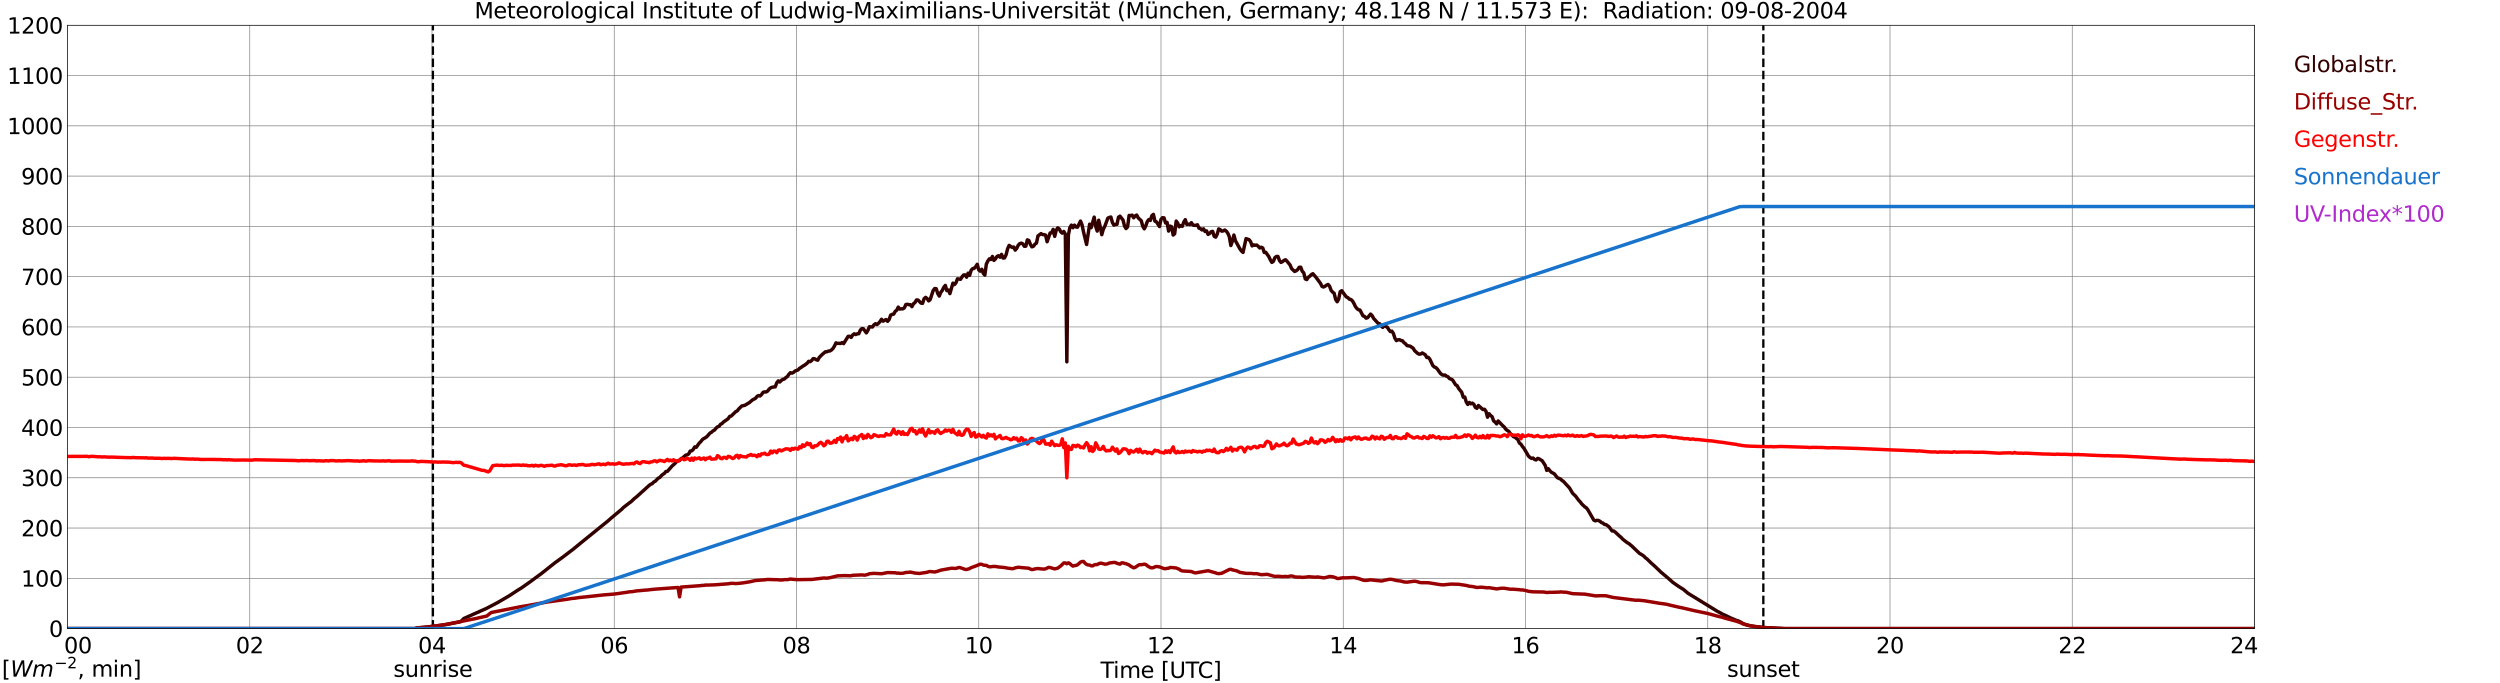 <?xml version="1.0" encoding="utf-8" standalone="no"?>
<!DOCTYPE svg PUBLIC "-//W3C//DTD SVG 1.1//EN"
  "http://www.w3.org/Graphics/SVG/1.1/DTD/svg11.dtd">
<svg xmlns:xlink="http://www.w3.org/1999/xlink" width="1085.4pt" height="296.64pt" viewBox="0 0 1085.4 296.64" xmlns="http://www.w3.org/2000/svg" version="1.1">
 <defs>
  <style type="text/css">*{stroke-linejoin: round; stroke-linecap: butt}</style>
 </defs>
 <g id="figure_1">
  <g id="patch_1">
   <path d="M 0 296.64 
L 1085.4 296.64 
L 1085.4 0 
L 0 0 
z
" style="fill: #ffffff"/>
  </g>
  <g id="axes_1">
   <g id="patch_2">
    <path d="M 29.306 272.909 
L 978.814 272.909 
L 978.814 10.976 
L 29.306 10.976 
z
" style="fill: #ffffff"/>
   </g>
   <g id="patch_3">
    <path d="M 978.814 272.909 
L 978.814 272.909 
L 978.814 10.976 
L 978.814 10.976 
z
" clip-path="url(#pf6645f6da9)" style="fill: #d3d3d3; opacity: 0.25; stroke: #d3d3d3; stroke-linejoin: miter"/>
   </g>
   <g id="matplotlib.axis_1">
    <g id="xtick_1">
     <g id="line2d_1">
      <path d="M 29.306 272.909 
L 29.306 10.976 
" clip-path="url(#pf6645f6da9)" style="fill: none; stroke: #808080; stroke-width: 0.3; stroke-linecap: square"/>
     </g>
     <g id="line2d_2"/>
     <g id="text_1">
      <!--    00 -->
      <g transform="translate(18.733 283.627) scale(0.095 -0.095)">
       <defs>
        <path id="DejaVuSans-20" transform="scale(0.016)"/>
        <path id="DejaVuSans-30" d="M 2034 4250 
Q 1547 4250 1301 3770 
Q 1056 3291 1056 2328 
Q 1056 1369 1301 889 
Q 1547 409 2034 409 
Q 2525 409 2770 889 
Q 3016 1369 3016 2328 
Q 3016 3291 2770 3770 
Q 2525 4250 2034 4250 
z
M 2034 4750 
Q 2819 4750 3233 4129 
Q 3647 3509 3647 2328 
Q 3647 1150 3233 529 
Q 2819 -91 2034 -91 
Q 1250 -91 836 529 
Q 422 1150 422 2328 
Q 422 3509 836 4129 
Q 1250 4750 2034 4750 
z
" transform="scale(0.016)"/>
       </defs>
       <use xlink:href="#DejaVuSans-20"/>
       <use xlink:href="#DejaVuSans-20" transform="translate(31.787 0)"/>
       <use xlink:href="#DejaVuSans-20" transform="translate(63.574 0)"/>
       <use xlink:href="#DejaVuSans-30" transform="translate(95.361 0)"/>
       <use xlink:href="#DejaVuSans-30" transform="translate(158.984 0)"/>
      </g>
     </g>
    </g>
    <g id="xtick_2">
     <g id="line2d_3">
      <path d="M 108.431 272.909 
L 108.431 10.976 
" clip-path="url(#pf6645f6da9)" style="fill: none; stroke: #808080; stroke-width: 0.3; stroke-linecap: square"/>
     </g>
     <g id="line2d_4"/>
     <g id="text_2">
      <!-- 02 -->
      <g transform="translate(102.387 283.627) scale(0.095 -0.095)">
       <defs>
        <path id="DejaVuSans-32" d="M 1228 531 
L 3431 531 
L 3431 0 
L 469 0 
L 469 531 
Q 828 903 1448 1529 
Q 2069 2156 2228 2338 
Q 2531 2678 2651 2914 
Q 2772 3150 2772 3378 
Q 2772 3750 2511 3984 
Q 2250 4219 1831 4219 
Q 1534 4219 1204 4116 
Q 875 4013 500 3803 
L 500 4441 
Q 881 4594 1212 4672 
Q 1544 4750 1819 4750 
Q 2544 4750 2975 4387 
Q 3406 4025 3406 3419 
Q 3406 3131 3298 2873 
Q 3191 2616 2906 2266 
Q 2828 2175 2409 1742 
Q 1991 1309 1228 531 
z
" transform="scale(0.016)"/>
       </defs>
       <use xlink:href="#DejaVuSans-30"/>
       <use xlink:href="#DejaVuSans-32" transform="translate(63.623 0)"/>
      </g>
     </g>
    </g>
    <g id="xtick_3">
     <g id="line2d_5">
      <path d="M 187.557 272.909 
L 187.557 10.976 
" clip-path="url(#pf6645f6da9)" style="fill: none; stroke: #808080; stroke-width: 0.3; stroke-linecap: square"/>
     </g>
     <g id="line2d_6"/>
     <g id="text_3">
      <!-- 04 -->
      <g transform="translate(181.513 283.627) scale(0.095 -0.095)">
       <defs>
        <path id="DejaVuSans-34" d="M 2419 4116 
L 825 1625 
L 2419 1625 
L 2419 4116 
z
M 2253 4666 
L 3047 4666 
L 3047 1625 
L 3713 1625 
L 3713 1100 
L 3047 1100 
L 3047 0 
L 2419 0 
L 2419 1100 
L 313 1100 
L 313 1709 
L 2253 4666 
z
" transform="scale(0.016)"/>
       </defs>
       <use xlink:href="#DejaVuSans-30"/>
       <use xlink:href="#DejaVuSans-34" transform="translate(63.623 0)"/>
      </g>
     </g>
    </g>
    <g id="xtick_4">
     <g id="line2d_7">
      <path d="M 266.683 272.909 
L 266.683 10.976 
" clip-path="url(#pf6645f6da9)" style="fill: none; stroke: #808080; stroke-width: 0.3; stroke-linecap: square"/>
     </g>
     <g id="line2d_8"/>
     <g id="text_4">
      <!-- 06 -->
      <g transform="translate(260.638 283.627) scale(0.095 -0.095)">
       <defs>
        <path id="DejaVuSans-36" d="M 2113 2584 
Q 1688 2584 1439 2293 
Q 1191 2003 1191 1497 
Q 1191 994 1439 701 
Q 1688 409 2113 409 
Q 2538 409 2786 701 
Q 3034 994 3034 1497 
Q 3034 2003 2786 2293 
Q 2538 2584 2113 2584 
z
M 3366 4563 
L 3366 3988 
Q 3128 4100 2886 4159 
Q 2644 4219 2406 4219 
Q 1781 4219 1451 3797 
Q 1122 3375 1075 2522 
Q 1259 2794 1537 2939 
Q 1816 3084 2150 3084 
Q 2853 3084 3261 2657 
Q 3669 2231 3669 1497 
Q 3669 778 3244 343 
Q 2819 -91 2113 -91 
Q 1303 -91 875 529 
Q 447 1150 447 2328 
Q 447 3434 972 4092 
Q 1497 4750 2381 4750 
Q 2619 4750 2861 4703 
Q 3103 4656 3366 4563 
z
" transform="scale(0.016)"/>
       </defs>
       <use xlink:href="#DejaVuSans-30"/>
       <use xlink:href="#DejaVuSans-36" transform="translate(63.623 0)"/>
      </g>
     </g>
    </g>
    <g id="xtick_5">
     <g id="line2d_9">
      <path d="M 345.808 272.909 
L 345.808 10.976 
" clip-path="url(#pf6645f6da9)" style="fill: none; stroke: #808080; stroke-width: 0.3; stroke-linecap: square"/>
     </g>
     <g id="line2d_10"/>
     <g id="text_5">
      <!-- 08 -->
      <g transform="translate(339.764 283.627) scale(0.095 -0.095)">
       <defs>
        <path id="DejaVuSans-38" d="M 2034 2216 
Q 1584 2216 1326 1975 
Q 1069 1734 1069 1313 
Q 1069 891 1326 650 
Q 1584 409 2034 409 
Q 2484 409 2743 651 
Q 3003 894 3003 1313 
Q 3003 1734 2745 1975 
Q 2488 2216 2034 2216 
z
M 1403 2484 
Q 997 2584 770 2862 
Q 544 3141 544 3541 
Q 544 4100 942 4425 
Q 1341 4750 2034 4750 
Q 2731 4750 3128 4425 
Q 3525 4100 3525 3541 
Q 3525 3141 3298 2862 
Q 3072 2584 2669 2484 
Q 3125 2378 3379 2068 
Q 3634 1759 3634 1313 
Q 3634 634 3220 271 
Q 2806 -91 2034 -91 
Q 1263 -91 848 271 
Q 434 634 434 1313 
Q 434 1759 690 2068 
Q 947 2378 1403 2484 
z
M 1172 3481 
Q 1172 3119 1398 2916 
Q 1625 2713 2034 2713 
Q 2441 2713 2670 2916 
Q 2900 3119 2900 3481 
Q 2900 3844 2670 4047 
Q 2441 4250 2034 4250 
Q 1625 4250 1398 4047 
Q 1172 3844 1172 3481 
z
" transform="scale(0.016)"/>
       </defs>
       <use xlink:href="#DejaVuSans-30"/>
       <use xlink:href="#DejaVuSans-38" transform="translate(63.623 0)"/>
      </g>
     </g>
    </g>
    <g id="xtick_6">
     <g id="line2d_11">
      <path d="M 424.934 272.909 
L 424.934 10.976 
" clip-path="url(#pf6645f6da9)" style="fill: none; stroke: #808080; stroke-width: 0.3; stroke-linecap: square"/>
     </g>
     <g id="line2d_12"/>
     <g id="text_6">
      <!-- 10 -->
      <g transform="translate(418.89 283.627) scale(0.095 -0.095)">
       <defs>
        <path id="DejaVuSans-31" d="M 794 531 
L 1825 531 
L 1825 4091 
L 703 3866 
L 703 4441 
L 1819 4666 
L 2450 4666 
L 2450 531 
L 3481 531 
L 3481 0 
L 794 0 
L 794 531 
z
" transform="scale(0.016)"/>
       </defs>
       <use xlink:href="#DejaVuSans-31"/>
       <use xlink:href="#DejaVuSans-30" transform="translate(63.623 0)"/>
      </g>
     </g>
    </g>
    <g id="xtick_7">
     <g id="line2d_13">
      <path d="M 504.06 272.909 
L 504.06 10.976 
" clip-path="url(#pf6645f6da9)" style="fill: none; stroke: #808080; stroke-width: 0.3; stroke-linecap: square"/>
     </g>
     <g id="line2d_14"/>
     <g id="text_7">
      <!-- 12 -->
      <g transform="translate(498.015 283.627) scale(0.095 -0.095)">
       <use xlink:href="#DejaVuSans-31"/>
       <use xlink:href="#DejaVuSans-32" transform="translate(63.623 0)"/>
      </g>
     </g>
    </g>
    <g id="xtick_8">
     <g id="line2d_15">
      <path d="M 583.185 272.909 
L 583.185 10.976 
" clip-path="url(#pf6645f6da9)" style="fill: none; stroke: #808080; stroke-width: 0.3; stroke-linecap: square"/>
     </g>
     <g id="line2d_16"/>
     <g id="text_8">
      <!-- 14 -->
      <g transform="translate(577.141 283.627) scale(0.095 -0.095)">
       <use xlink:href="#DejaVuSans-31"/>
       <use xlink:href="#DejaVuSans-34" transform="translate(63.623 0)"/>
      </g>
     </g>
    </g>
    <g id="xtick_9">
     <g id="line2d_17">
      <path d="M 662.311 272.909 
L 662.311 10.976 
" clip-path="url(#pf6645f6da9)" style="fill: none; stroke: #808080; stroke-width: 0.3; stroke-linecap: square"/>
     </g>
     <g id="line2d_18"/>
     <g id="text_9">
      <!-- 16 -->
      <g transform="translate(656.267 283.627) scale(0.095 -0.095)">
       <use xlink:href="#DejaVuSans-31"/>
       <use xlink:href="#DejaVuSans-36" transform="translate(63.623 0)"/>
      </g>
     </g>
    </g>
    <g id="xtick_10">
     <g id="line2d_19">
      <path d="M 741.437 272.909 
L 741.437 10.976 
" clip-path="url(#pf6645f6da9)" style="fill: none; stroke: #808080; stroke-width: 0.3; stroke-linecap: square"/>
     </g>
     <g id="line2d_20"/>
     <g id="text_10">
      <!-- 18 -->
      <g transform="translate(735.392 283.627) scale(0.095 -0.095)">
       <use xlink:href="#DejaVuSans-31"/>
       <use xlink:href="#DejaVuSans-38" transform="translate(63.623 0)"/>
      </g>
     </g>
    </g>
    <g id="xtick_11">
     <g id="line2d_21">
      <path d="M 820.562 272.909 
L 820.562 10.976 
" clip-path="url(#pf6645f6da9)" style="fill: none; stroke: #808080; stroke-width: 0.3; stroke-linecap: square"/>
     </g>
     <g id="line2d_22"/>
     <g id="text_11">
      <!-- 20 -->
      <g transform="translate(814.518 283.627) scale(0.095 -0.095)">
       <use xlink:href="#DejaVuSans-32"/>
       <use xlink:href="#DejaVuSans-30" transform="translate(63.623 0)"/>
      </g>
     </g>
    </g>
    <g id="xtick_12">
     <g id="line2d_23">
      <path d="M 899.688 272.909 
L 899.688 10.976 
" clip-path="url(#pf6645f6da9)" style="fill: none; stroke: #808080; stroke-width: 0.3; stroke-linecap: square"/>
     </g>
     <g id="line2d_24"/>
     <g id="text_12">
      <!-- 22 -->
      <g transform="translate(893.644 283.627) scale(0.095 -0.095)">
       <use xlink:href="#DejaVuSans-32"/>
       <use xlink:href="#DejaVuSans-32" transform="translate(63.623 0)"/>
      </g>
     </g>
    </g>
    <g id="xtick_13">
     <g id="line2d_25">
      <path d="M 978.814 272.909 
L 978.814 10.976 
" clip-path="url(#pf6645f6da9)" style="fill: none; stroke: #808080; stroke-width: 0.3; stroke-linecap: square"/>
     </g>
     <g id="line2d_26"/>
     <g id="text_13">
      <!-- 24    -->
      <g transform="translate(968.241 283.627) scale(0.095 -0.095)">
       <use xlink:href="#DejaVuSans-32"/>
       <use xlink:href="#DejaVuSans-34" transform="translate(63.623 0)"/>
       <use xlink:href="#DejaVuSans-20" transform="translate(127.246 0)"/>
       <use xlink:href="#DejaVuSans-20" transform="translate(159.033 0)"/>
       <use xlink:href="#DejaVuSans-20" transform="translate(190.82 0)"/>
      </g>
     </g>
    </g>
    <g id="text_14">
     <!-- Time [UTC] -->
     <g transform="translate(477.806 294.322) scale(0.095 -0.095)">
      <defs>
       <path id="DejaVuSans-54" d="M -19 4666 
L 3928 4666 
L 3928 4134 
L 2272 4134 
L 2272 0 
L 1638 0 
L 1638 4134 
L -19 4134 
L -19 4666 
z
" transform="scale(0.016)"/>
       <path id="DejaVuSans-69" d="M 603 3500 
L 1178 3500 
L 1178 0 
L 603 0 
L 603 3500 
z
M 603 4863 
L 1178 4863 
L 1178 4134 
L 603 4134 
L 603 4863 
z
" transform="scale(0.016)"/>
       <path id="DejaVuSans-6d" d="M 3328 2828 
Q 3544 3216 3844 3400 
Q 4144 3584 4550 3584 
Q 5097 3584 5394 3201 
Q 5691 2819 5691 2113 
L 5691 0 
L 5113 0 
L 5113 2094 
Q 5113 2597 4934 2840 
Q 4756 3084 4391 3084 
Q 3944 3084 3684 2787 
Q 3425 2491 3425 1978 
L 3425 0 
L 2847 0 
L 2847 2094 
Q 2847 2600 2669 2842 
Q 2491 3084 2119 3084 
Q 1678 3084 1418 2786 
Q 1159 2488 1159 1978 
L 1159 0 
L 581 0 
L 581 3500 
L 1159 3500 
L 1159 2956 
Q 1356 3278 1631 3431 
Q 1906 3584 2284 3584 
Q 2666 3584 2933 3390 
Q 3200 3197 3328 2828 
z
" transform="scale(0.016)"/>
       <path id="DejaVuSans-65" d="M 3597 1894 
L 3597 1613 
L 953 1613 
Q 991 1019 1311 708 
Q 1631 397 2203 397 
Q 2534 397 2845 478 
Q 3156 559 3463 722 
L 3463 178 
Q 3153 47 2828 -22 
Q 2503 -91 2169 -91 
Q 1331 -91 842 396 
Q 353 884 353 1716 
Q 353 2575 817 3079 
Q 1281 3584 2069 3584 
Q 2775 3584 3186 3129 
Q 3597 2675 3597 1894 
z
M 3022 2063 
Q 3016 2534 2758 2815 
Q 2500 3097 2075 3097 
Q 1594 3097 1305 2825 
Q 1016 2553 972 2059 
L 3022 2063 
z
" transform="scale(0.016)"/>
       <path id="DejaVuSans-5b" d="M 550 4863 
L 1875 4863 
L 1875 4416 
L 1125 4416 
L 1125 -397 
L 1875 -397 
L 1875 -844 
L 550 -844 
L 550 4863 
z
" transform="scale(0.016)"/>
       <path id="DejaVuSans-55" d="M 556 4666 
L 1191 4666 
L 1191 1831 
Q 1191 1081 1462 751 
Q 1734 422 2344 422 
Q 2950 422 3222 751 
Q 3494 1081 3494 1831 
L 3494 4666 
L 4128 4666 
L 4128 1753 
Q 4128 841 3676 375 
Q 3225 -91 2344 -91 
Q 1459 -91 1007 375 
Q 556 841 556 1753 
L 556 4666 
z
" transform="scale(0.016)"/>
       <path id="DejaVuSans-43" d="M 4122 4306 
L 4122 3641 
Q 3803 3938 3442 4084 
Q 3081 4231 2675 4231 
Q 1875 4231 1450 3742 
Q 1025 3253 1025 2328 
Q 1025 1406 1450 917 
Q 1875 428 2675 428 
Q 3081 428 3442 575 
Q 3803 722 4122 1019 
L 4122 359 
Q 3791 134 3420 21 
Q 3050 -91 2638 -91 
Q 1578 -91 968 557 
Q 359 1206 359 2328 
Q 359 3453 968 4101 
Q 1578 4750 2638 4750 
Q 3056 4750 3426 4639 
Q 3797 4528 4122 4306 
z
" transform="scale(0.016)"/>
       <path id="DejaVuSans-5d" d="M 1947 4863 
L 1947 -844 
L 622 -844 
L 622 -397 
L 1369 -397 
L 1369 4416 
L 622 4416 
L 622 4863 
L 1947 4863 
z
" transform="scale(0.016)"/>
      </defs>
      <use xlink:href="#DejaVuSans-54"/>
      <use xlink:href="#DejaVuSans-69" transform="translate(57.959 0)"/>
      <use xlink:href="#DejaVuSans-6d" transform="translate(85.742 0)"/>
      <use xlink:href="#DejaVuSans-65" transform="translate(183.154 0)"/>
      <use xlink:href="#DejaVuSans-20" transform="translate(244.678 0)"/>
      <use xlink:href="#DejaVuSans-5b" transform="translate(276.465 0)"/>
      <use xlink:href="#DejaVuSans-55" transform="translate(315.479 0)"/>
      <use xlink:href="#DejaVuSans-54" transform="translate(388.672 0)"/>
      <use xlink:href="#DejaVuSans-43" transform="translate(443.881 0)"/>
      <use xlink:href="#DejaVuSans-5d" transform="translate(513.705 0)"/>
     </g>
    </g>
   </g>
   <g id="matplotlib.axis_2">
    <g id="ytick_1">
     <g id="line2d_27">
      <path d="M 29.306 272.909 
L 978.814 272.909 
" clip-path="url(#pf6645f6da9)" style="fill: none; stroke: #808080; stroke-width: 0.3; stroke-linecap: square"/>
     </g>
     <g id="line2d_28"/>
     <g id="text_15">
      <!-- 0 -->
      <g transform="translate(21.261 276.518) scale(0.095 -0.095)">
       <use xlink:href="#DejaVuSans-30"/>
      </g>
     </g>
    </g>
    <g id="ytick_2">
     <g id="line2d_29">
      <path d="M 29.306 251.081 
L 978.814 251.081 
" clip-path="url(#pf6645f6da9)" style="fill: none; stroke: #808080; stroke-width: 0.3; stroke-linecap: square"/>
     </g>
     <g id="line2d_30"/>
     <g id="text_16">
      <!-- 100 -->
      <g transform="translate(9.173 254.69) scale(0.095 -0.095)">
       <use xlink:href="#DejaVuSans-31"/>
       <use xlink:href="#DejaVuSans-30" transform="translate(63.623 0)"/>
       <use xlink:href="#DejaVuSans-30" transform="translate(127.246 0)"/>
      </g>
     </g>
    </g>
    <g id="ytick_3">
     <g id="line2d_31">
      <path d="M 29.306 229.253 
L 978.814 229.253 
" clip-path="url(#pf6645f6da9)" style="fill: none; stroke: #808080; stroke-width: 0.3; stroke-linecap: square"/>
     </g>
     <g id="line2d_32"/>
     <g id="text_17">
      <!-- 200 -->
      <g transform="translate(9.173 232.863) scale(0.095 -0.095)">
       <use xlink:href="#DejaVuSans-32"/>
       <use xlink:href="#DejaVuSans-30" transform="translate(63.623 0)"/>
       <use xlink:href="#DejaVuSans-30" transform="translate(127.246 0)"/>
      </g>
     </g>
    </g>
    <g id="ytick_4">
     <g id="line2d_33">
      <path d="M 29.306 207.426 
L 978.814 207.426 
" clip-path="url(#pf6645f6da9)" style="fill: none; stroke: #808080; stroke-width: 0.3; stroke-linecap: square"/>
     </g>
     <g id="line2d_34"/>
     <g id="text_18">
      <!-- 300 -->
      <g transform="translate(9.173 211.035) scale(0.095 -0.095)">
       <defs>
        <path id="DejaVuSans-33" d="M 2597 2516 
Q 3050 2419 3304 2112 
Q 3559 1806 3559 1356 
Q 3559 666 3084 287 
Q 2609 -91 1734 -91 
Q 1441 -91 1130 -33 
Q 819 25 488 141 
L 488 750 
Q 750 597 1062 519 
Q 1375 441 1716 441 
Q 2309 441 2620 675 
Q 2931 909 2931 1356 
Q 2931 1769 2642 2001 
Q 2353 2234 1838 2234 
L 1294 2234 
L 1294 2753 
L 1863 2753 
Q 2328 2753 2575 2939 
Q 2822 3125 2822 3475 
Q 2822 3834 2567 4026 
Q 2313 4219 1838 4219 
Q 1578 4219 1281 4162 
Q 984 4106 628 3988 
L 628 4550 
Q 988 4650 1302 4700 
Q 1616 4750 1894 4750 
Q 2613 4750 3031 4423 
Q 3450 4097 3450 3541 
Q 3450 3153 3228 2886 
Q 3006 2619 2597 2516 
z
" transform="scale(0.016)"/>
       </defs>
       <use xlink:href="#DejaVuSans-33"/>
       <use xlink:href="#DejaVuSans-30" transform="translate(63.623 0)"/>
       <use xlink:href="#DejaVuSans-30" transform="translate(127.246 0)"/>
      </g>
     </g>
    </g>
    <g id="ytick_5">
     <g id="line2d_35">
      <path d="M 29.306 185.598 
L 978.814 185.598 
" clip-path="url(#pf6645f6da9)" style="fill: none; stroke: #808080; stroke-width: 0.3; stroke-linecap: square"/>
     </g>
     <g id="line2d_36"/>
     <g id="text_19">
      <!-- 400 -->
      <g transform="translate(9.173 189.207) scale(0.095 -0.095)">
       <use xlink:href="#DejaVuSans-34"/>
       <use xlink:href="#DejaVuSans-30" transform="translate(63.623 0)"/>
       <use xlink:href="#DejaVuSans-30" transform="translate(127.246 0)"/>
      </g>
     </g>
    </g>
    <g id="ytick_6">
     <g id="line2d_37">
      <path d="M 29.306 163.77 
L 978.814 163.77 
" clip-path="url(#pf6645f6da9)" style="fill: none; stroke: #808080; stroke-width: 0.3; stroke-linecap: square"/>
     </g>
     <g id="line2d_38"/>
     <g id="text_20">
      <!-- 500 -->
      <g transform="translate(9.173 167.379) scale(0.095 -0.095)">
       <defs>
        <path id="DejaVuSans-35" d="M 691 4666 
L 3169 4666 
L 3169 4134 
L 1269 4134 
L 1269 2991 
Q 1406 3038 1543 3061 
Q 1681 3084 1819 3084 
Q 2600 3084 3056 2656 
Q 3513 2228 3513 1497 
Q 3513 744 3044 326 
Q 2575 -91 1722 -91 
Q 1428 -91 1123 -41 
Q 819 9 494 109 
L 494 744 
Q 775 591 1075 516 
Q 1375 441 1709 441 
Q 2250 441 2565 725 
Q 2881 1009 2881 1497 
Q 2881 1984 2565 2268 
Q 2250 2553 1709 2553 
Q 1456 2553 1204 2497 
Q 953 2441 691 2322 
L 691 4666 
z
" transform="scale(0.016)"/>
       </defs>
       <use xlink:href="#DejaVuSans-35"/>
       <use xlink:href="#DejaVuSans-30" transform="translate(63.623 0)"/>
       <use xlink:href="#DejaVuSans-30" transform="translate(127.246 0)"/>
      </g>
     </g>
    </g>
    <g id="ytick_7">
     <g id="line2d_39">
      <path d="M 29.306 141.942 
L 978.814 141.942 
" clip-path="url(#pf6645f6da9)" style="fill: none; stroke: #808080; stroke-width: 0.3; stroke-linecap: square"/>
     </g>
     <g id="line2d_40"/>
     <g id="text_21">
      <!-- 600 -->
      <g transform="translate(9.173 145.551) scale(0.095 -0.095)">
       <use xlink:href="#DejaVuSans-36"/>
       <use xlink:href="#DejaVuSans-30" transform="translate(63.623 0)"/>
       <use xlink:href="#DejaVuSans-30" transform="translate(127.246 0)"/>
      </g>
     </g>
    </g>
    <g id="ytick_8">
     <g id="line2d_41">
      <path d="M 29.306 120.114 
L 978.814 120.114 
" clip-path="url(#pf6645f6da9)" style="fill: none; stroke: #808080; stroke-width: 0.3; stroke-linecap: square"/>
     </g>
     <g id="line2d_42"/>
     <g id="text_22">
      <!-- 700 -->
      <g transform="translate(9.173 123.724) scale(0.095 -0.095)">
       <defs>
        <path id="DejaVuSans-37" d="M 525 4666 
L 3525 4666 
L 3525 4397 
L 1831 0 
L 1172 0 
L 2766 4134 
L 525 4134 
L 525 4666 
z
" transform="scale(0.016)"/>
       </defs>
       <use xlink:href="#DejaVuSans-37"/>
       <use xlink:href="#DejaVuSans-30" transform="translate(63.623 0)"/>
       <use xlink:href="#DejaVuSans-30" transform="translate(127.246 0)"/>
      </g>
     </g>
    </g>
    <g id="ytick_9">
     <g id="line2d_43">
      <path d="M 29.306 98.287 
L 978.814 98.287 
" clip-path="url(#pf6645f6da9)" style="fill: none; stroke: #808080; stroke-width: 0.3; stroke-linecap: square"/>
     </g>
     <g id="line2d_44"/>
     <g id="text_23">
      <!-- 800 -->
      <g transform="translate(9.173 101.896) scale(0.095 -0.095)">
       <use xlink:href="#DejaVuSans-38"/>
       <use xlink:href="#DejaVuSans-30" transform="translate(63.623 0)"/>
       <use xlink:href="#DejaVuSans-30" transform="translate(127.246 0)"/>
      </g>
     </g>
    </g>
    <g id="ytick_10">
     <g id="line2d_45">
      <path d="M 29.306 76.459 
L 978.814 76.459 
" clip-path="url(#pf6645f6da9)" style="fill: none; stroke: #808080; stroke-width: 0.3; stroke-linecap: square"/>
     </g>
     <g id="line2d_46"/>
     <g id="text_24">
      <!-- 900 -->
      <g transform="translate(9.173 80.068) scale(0.095 -0.095)">
       <defs>
        <path id="DejaVuSans-39" d="M 703 97 
L 703 672 
Q 941 559 1184 500 
Q 1428 441 1663 441 
Q 2288 441 2617 861 
Q 2947 1281 2994 2138 
Q 2813 1869 2534 1725 
Q 2256 1581 1919 1581 
Q 1219 1581 811 2004 
Q 403 2428 403 3163 
Q 403 3881 828 4315 
Q 1253 4750 1959 4750 
Q 2769 4750 3195 4129 
Q 3622 3509 3622 2328 
Q 3622 1225 3098 567 
Q 2575 -91 1691 -91 
Q 1453 -91 1209 -44 
Q 966 3 703 97 
z
M 1959 2075 
Q 2384 2075 2632 2365 
Q 2881 2656 2881 3163 
Q 2881 3666 2632 3958 
Q 2384 4250 1959 4250 
Q 1534 4250 1286 3958 
Q 1038 3666 1038 3163 
Q 1038 2656 1286 2365 
Q 1534 2075 1959 2075 
z
" transform="scale(0.016)"/>
       </defs>
       <use xlink:href="#DejaVuSans-39"/>
       <use xlink:href="#DejaVuSans-30" transform="translate(63.623 0)"/>
       <use xlink:href="#DejaVuSans-30" transform="translate(127.246 0)"/>
      </g>
     </g>
    </g>
    <g id="ytick_11">
     <g id="line2d_47">
      <path d="M 29.306 54.631 
L 978.814 54.631 
" clip-path="url(#pf6645f6da9)" style="fill: none; stroke: #808080; stroke-width: 0.3; stroke-linecap: square"/>
     </g>
     <g id="line2d_48"/>
     <g id="text_25">
      <!-- 1000 -->
      <g transform="translate(3.128 58.24) scale(0.095 -0.095)">
       <use xlink:href="#DejaVuSans-31"/>
       <use xlink:href="#DejaVuSans-30" transform="translate(63.623 0)"/>
       <use xlink:href="#DejaVuSans-30" transform="translate(127.246 0)"/>
       <use xlink:href="#DejaVuSans-30" transform="translate(190.869 0)"/>
      </g>
     </g>
    </g>
    <g id="ytick_12">
     <g id="line2d_49">
      <path d="M 29.306 32.803 
L 978.814 32.803 
" clip-path="url(#pf6645f6da9)" style="fill: none; stroke: #808080; stroke-width: 0.3; stroke-linecap: square"/>
     </g>
     <g id="line2d_50"/>
     <g id="text_26">
      <!-- 1100 -->
      <g transform="translate(3.128 36.413) scale(0.095 -0.095)">
       <use xlink:href="#DejaVuSans-31"/>
       <use xlink:href="#DejaVuSans-31" transform="translate(63.623 0)"/>
       <use xlink:href="#DejaVuSans-30" transform="translate(127.246 0)"/>
       <use xlink:href="#DejaVuSans-30" transform="translate(190.869 0)"/>
      </g>
     </g>
    </g>
    <g id="ytick_13">
     <g id="line2d_51">
      <path d="M 29.306 10.976 
L 978.814 10.976 
" clip-path="url(#pf6645f6da9)" style="fill: none; stroke: #808080; stroke-width: 0.3; stroke-linecap: square"/>
     </g>
     <g id="line2d_52"/>
     <g id="text_27">
      <!-- 1200 -->
      <g transform="translate(3.128 14.585) scale(0.095 -0.095)">
       <use xlink:href="#DejaVuSans-31"/>
       <use xlink:href="#DejaVuSans-32" transform="translate(63.623 0)"/>
       <use xlink:href="#DejaVuSans-30" transform="translate(127.246 0)"/>
       <use xlink:href="#DejaVuSans-30" transform="translate(190.869 0)"/>
      </g>
     </g>
    </g>
   </g>
   <g id="line2d_53">
    <path d="M 187.953 272.909 
L 187.953 10.976 
" clip-path="url(#pf6645f6da9)" style="fill: none; stroke-dasharray: 3.7,1.6; stroke-dashoffset: 0; stroke: #000000"/>
   </g>
   <g id="line2d_54">
    <path d="M 765.57 272.909 
L 765.57 10.976 
" clip-path="url(#pf6645f6da9)" style="fill: none; stroke-dasharray: 3.7,1.6; stroke-dashoffset: 0; stroke: #000000"/>
   </g>
   <g id="line2d_55">
    <path d="M 29.306 272.909 
L 180.304 272.909 
L 180.963 272.573 
L 182.941 272.492 
L 185.579 272.245 
L 187.557 271.959 
L 189.535 271.754 
L 193.492 271.18 
L 199.426 270.034 
L 200.085 269.829 
L 201.404 268.519 
L 211.295 264.097 
L 215.91 261.681 
L 221.186 258.607 
L 224.482 256.438 
L 226.461 255.209 
L 230.417 252.423 
L 232.395 250.95 
L 235.033 249.025 
L 240.967 244.317 
L 244.264 241.94 
L 248.88 238.419 
L 251.517 236.249 
L 264.045 226.093 
L 265.364 224.905 
L 269.98 221.055 
L 270.639 220.358 
L 273.277 218.311 
L 273.936 217.861 
L 275.255 216.591 
L 276.573 215.526 
L 281.849 210.735 
L 282.508 210.243 
L 283.167 209.997 
L 283.827 209.261 
L 284.486 208.934 
L 285.805 207.58 
L 286.464 207.295 
L 287.124 206.517 
L 287.783 205.943 
L 288.442 205.533 
L 289.102 204.715 
L 289.761 204.634 
L 291.739 202.381 
L 293.058 201.194 
L 293.717 200.497 
L 294.377 200.004 
L 295.036 199.923 
L 295.696 199.105 
L 296.355 198.817 
L 297.674 197.629 
L 298.333 197.466 
L 298.992 197.097 
L 299.652 195.828 
L 300.311 195.745 
L 300.971 195.132 
L 301.63 194.025 
L 302.289 194.189 
L 303.608 192.347 
L 304.267 191.734 
L 304.927 190.874 
L 305.586 190.38 
L 306.246 190.053 
L 306.905 189.562 
L 308.224 188.047 
L 308.883 187.678 
L 309.543 187.065 
L 310.202 186.737 
L 310.861 185.916 
L 311.521 185.303 
L 312.18 185.098 
L 312.839 184.196 
L 313.499 183.869 
L 314.158 183.173 
L 315.477 182.273 
L 316.136 181.78 
L 316.796 180.798 
L 317.455 180.634 
L 319.433 178.709 
L 320.093 178.382 
L 320.752 177.521 
L 322.071 176.253 
L 323.39 175.965 
L 325.368 174.778 
L 326.686 173.632 
L 328.005 172.935 
L 328.665 172.117 
L 329.324 171.748 
L 329.983 171.912 
L 330.643 171.296 
L 331.302 170.314 
L 331.961 170.15 
L 332.621 170.192 
L 333.28 169.781 
L 333.94 168.921 
L 334.599 168.389 
L 335.258 168.103 
L 336.577 167.939 
L 337.236 166.219 
L 337.896 165.359 
L 338.555 165.85 
L 339.215 165.154 
L 339.874 164.746 
L 340.533 164.541 
L 341.193 163.925 
L 341.852 163.475 
L 342.512 162.493 
L 343.171 161.797 
L 343.83 162.002 
L 344.49 161.714 
L 345.149 161.1 
L 346.468 160.609 
L 347.127 159.913 
L 347.787 159.544 
L 348.446 159.012 
L 349.105 158.684 
L 350.424 157.702 
L 351.083 156.881 
L 351.743 157.006 
L 352.402 156.512 
L 353.062 155.694 
L 353.721 155.777 
L 354.38 156.185 
L 355.04 156.39 
L 355.699 155.161 
L 357.018 153.851 
L 358.337 152.745 
L 358.996 152.745 
L 359.655 152.417 
L 360.315 152.378 
L 360.974 151.968 
L 361.634 151.313 
L 362.293 150.248 
L 362.952 148.855 
L 363.612 149.102 
L 364.271 149.06 
L 364.93 149.141 
L 365.59 148.733 
L 366.249 149.183 
L 368.227 146.028 
L 368.887 145.989 
L 369.546 146.48 
L 370.206 145.457 
L 370.865 144.924 
L 371.524 145.251 
L 372.184 144.924 
L 372.843 144.882 
L 373.502 143.368 
L 374.162 142.671 
L 374.821 142.713 
L 376.14 144.514 
L 376.799 143.451 
L 377.459 141.853 
L 378.777 141.975 
L 379.437 141.034 
L 380.096 140.541 
L 380.756 140.91 
L 381.415 140.338 
L 382.074 139.6 
L 382.734 138.618 
L 383.393 139.436 
L 384.712 138.74 
L 385.371 139.517 
L 386.031 138.699 
L 386.69 136.815 
L 387.349 136.487 
L 388.009 136.365 
L 388.668 135.178 
L 389.328 134.687 
L 389.987 133.333 
L 390.646 134.193 
L 391.306 134.071 
L 391.965 134.113 
L 392.624 133.661 
L 393.284 132.229 
L 393.943 132.107 
L 394.603 132.27 
L 395.262 132.31 
L 395.921 133.13 
L 396.581 131.86 
L 397.24 131.369 
L 397.899 130.221 
L 398.559 130.262 
L 399.878 131.613 
L 400.537 131.696 
L 401.196 129.69 
L 401.856 129.116 
L 402.515 129.607 
L 403.175 130.631 
L 403.834 130.098 
L 405.153 126.126 
L 405.812 125.266 
L 406.471 125.349 
L 407.131 127.438 
L 407.79 128.542 
L 408.45 126.905 
L 409.109 126.087 
L 409.768 124.733 
L 410.428 123.915 
L 411.087 126.167 
L 411.746 125.921 
L 412.406 127.477 
L 413.725 122.932 
L 414.384 123.546 
L 415.043 122.769 
L 415.703 121.049 
L 417.022 121.254 
L 417.681 120.189 
L 418.34 119.409 
L 419 119.329 
L 419.659 120.352 
L 420.318 118.591 
L 420.978 119.534 
L 421.637 117.323 
L 422.297 116.626 
L 422.956 116.502 
L 423.615 115.766 
L 424.275 114.743 
L 424.934 117.198 
L 425.593 117.731 
L 426.253 116.912 
L 426.912 118.674 
L 427.572 119.451 
L 428.231 114.66 
L 428.89 113.309 
L 429.55 112.366 
L 430.209 112.654 
L 430.869 111.342 
L 431.528 113.062 
L 432.187 112.407 
L 432.847 111.342 
L 433.506 111.014 
L 434.165 111.669 
L 434.825 110.443 
L 435.484 112.038 
L 436.144 111.957 
L 436.803 110.606 
L 437.462 108.026 
L 438.122 106.551 
L 439.44 107.411 
L 440.1 107.247 
L 440.759 108.598 
L 441.419 107.821 
L 442.078 106.47 
L 442.737 105.774 
L 443.397 105.568 
L 444.056 105.854 
L 444.716 106.92 
L 445.375 106.878 
L 446.034 104.134 
L 446.694 104.423 
L 447.353 106.101 
L 448.012 107.166 
L 448.672 106.92 
L 449.331 106.018 
L 449.991 105.527 
L 450.65 102.414 
L 451.969 101.432 
L 452.628 101.842 
L 453.287 101.882 
L 453.947 102.087 
L 454.606 104.953 
L 455.925 101.146 
L 456.584 101.063 
L 457.244 99.59 
L 457.903 102.62 
L 458.563 99.959 
L 459.222 98.935 
L 459.881 99.385 
L 460.541 100.655 
L 461.2 101.227 
L 461.859 100.489 
L 462.519 101.637 
L 463.178 157.086 
L 463.838 102.087 
L 464.497 98.769 
L 465.156 97.745 
L 465.816 98.852 
L 466.475 97.745 
L 467.134 98.525 
L 467.794 98.647 
L 469.113 95.986 
L 469.772 97.582 
L 470.431 100.736 
L 471.75 106.143 
L 473.069 97.337 
L 473.728 98.852 
L 475.047 94.266 
L 475.706 98.278 
L 476.366 100.325 
L 477.025 95.617 
L 477.685 98.402 
L 478.344 101.882 
L 479.003 99.548 
L 479.663 98.239 
L 480.981 94.716 
L 481.641 94.388 
L 482.3 94.225 
L 482.96 96.599 
L 483.619 97.745 
L 484.278 97.418 
L 484.938 97.418 
L 485.597 94.305 
L 486.256 93.856 
L 487.575 95.534 
L 488.235 98.156 
L 488.894 99.221 
L 489.553 98.483 
L 490.213 93.528 
L 490.872 93.609 
L 491.532 93.406 
L 492.191 94.552 
L 492.85 93.733 
L 493.51 93.365 
L 494.169 94.593 
L 495.488 95.822 
L 496.147 98.239 
L 496.807 99.343 
L 497.466 98.034 
L 498.125 96.15 
L 498.785 95.329 
L 499.444 95.698 
L 500.103 93.609 
L 500.763 93.079 
L 501.422 96.025 
L 502.082 96.313 
L 503.4 98.361 
L 504.06 95.248 
L 504.719 94.511 
L 505.379 94.593 
L 506.038 96.805 
L 506.697 96.558 
L 507.357 100.325 
L 508.016 98.156 
L 508.675 98.442 
L 509.335 102.045 
L 509.994 101.474 
L 510.654 95.986 
L 511.313 96.885 
L 511.972 98.483 
L 512.632 97.951 
L 513.291 98.278 
L 513.95 96.436 
L 514.61 95.371 
L 515.269 97.418 
L 515.929 97.296 
L 516.588 97.501 
L 517.247 96.682 
L 517.907 97.706 
L 518.566 97.828 
L 519.226 97.828 
L 519.885 97.582 
L 520.544 99.057 
L 521.204 99.262 
L 521.863 99.834 
L 522.522 99.343 
L 523.182 100.489 
L 523.841 100.245 
L 524.501 101.76 
L 525.16 101.391 
L 525.819 100.614 
L 526.479 100.45 
L 527.138 102.578 
L 527.797 102.947 
L 528.457 101.679 
L 529.116 99.385 
L 529.776 99.712 
L 530.435 100.367 
L 531.094 100.245 
L 531.754 99.876 
L 532.413 100.367 
L 533.073 101.268 
L 533.732 102.825 
L 534.391 106.592 
L 535.051 104.708 
L 535.71 102.045 
L 536.369 104.503 
L 538.348 108.107 
L 539.007 108.967 
L 539.666 109.583 
L 540.985 103.602 
L 542.304 104.054 
L 542.963 104.914 
L 543.623 106.756 
L 544.282 106.306 
L 544.941 106.509 
L 545.601 106.387 
L 546.26 106.92 
L 546.919 107.657 
L 547.579 107.33 
L 548.238 107.657 
L 548.898 109.622 
L 549.557 109.541 
L 550.876 111.425 
L 551.535 112.817 
L 552.195 113.922 
L 552.854 113.472 
L 553.513 111.833 
L 554.173 111.342 
L 554.832 111.342 
L 555.491 113.103 
L 556.151 113.922 
L 556.81 113.595 
L 557.47 113.062 
L 558.129 112.776 
L 558.788 113.431 
L 560.107 115.07 
L 560.766 116.626 
L 562.085 117.853 
L 562.745 117.567 
L 563.404 117.035 
L 564.063 116.052 
L 564.723 116.011 
L 565.382 117.772 
L 566.042 118.469 
L 566.701 121.09 
L 567.36 121.376 
L 568.02 120.352 
L 568.679 119.903 
L 569.338 119.206 
L 569.998 118.838 
L 571.317 120.352 
L 573.295 123.013 
L 573.954 124.325 
L 574.613 124.611 
L 575.273 124.284 
L 575.932 123.792 
L 576.592 123.507 
L 577.251 124.242 
L 577.91 126.045 
L 578.57 126.822 
L 579.229 127.313 
L 579.889 130.018 
L 580.548 131 
L 581.207 129.813 
L 581.867 126.617 
L 582.526 126.209 
L 584.504 128.911 
L 585.164 129.197 
L 585.823 129.893 
L 586.482 130.018 
L 587.142 130.59 
L 587.801 131.696 
L 588.46 133.089 
L 589.12 133.949 
L 589.779 134.482 
L 590.439 134.604 
L 591.757 137.142 
L 592.417 137.347 
L 593.076 138.125 
L 593.736 137.961 
L 595.054 136.365 
L 595.714 137.02 
L 596.373 138.249 
L 598.351 140.419 
L 599.011 140.582 
L 599.67 141.484 
L 600.329 142.139 
L 600.989 141.198 
L 601.648 141.731 
L 602.307 142.058 
L 602.967 143.121 
L 603.626 143.942 
L 604.286 143.778 
L 604.945 144.76 
L 605.604 146.808 
L 606.264 147.873 
L 606.923 147.545 
L 607.582 147.462 
L 608.242 147.831 
L 608.901 147.954 
L 609.561 148.774 
L 610.22 149.265 
L 610.879 150.043 
L 612.198 150.289 
L 613.517 151.149 
L 614.176 152.254 
L 615.495 153.441 
L 616.154 153.769 
L 616.814 153.688 
L 617.473 153.238 
L 618.792 154.015 
L 619.451 155.203 
L 620.111 155.161 
L 620.77 155.94 
L 622.089 158.726 
L 622.748 159.339 
L 623.408 159.586 
L 624.067 160.282 
L 625.386 162.124 
L 626.045 162.657 
L 626.705 162.901 
L 627.364 162.82 
L 628.023 163.312 
L 628.683 163.598 
L 629.342 164.418 
L 630.001 164.582 
L 630.661 164.99 
L 631.98 167.079 
L 632.639 167.448 
L 633.298 168.677 
L 634.617 170.314 
L 635.276 172.444 
L 635.936 172.361 
L 636.595 174.533 
L 637.255 175.596 
L 637.914 174.736 
L 638.573 175.31 
L 639.233 175.024 
L 639.892 175.557 
L 640.552 176.908 
L 641.211 177.277 
L 641.87 176.048 
L 643.189 177.236 
L 643.848 177.81 
L 644.508 177.685 
L 645.167 178.587 
L 645.827 181.125 
L 646.486 179.61 
L 647.145 180.39 
L 647.805 180.881 
L 648.464 182.723 
L 649.123 183.256 
L 649.783 184.033 
L 650.442 182.765 
L 652.42 184.812 
L 653.08 185.386 
L 653.739 186.327 
L 654.399 186.901 
L 655.058 187.27 
L 655.717 188.252 
L 656.377 188.785 
L 657.036 189.562 
L 657.695 189.808 
L 659.014 190.874 
L 659.674 192.388 
L 660.333 192.838 
L 660.992 193.862 
L 661.652 194.641 
L 663.63 198.04 
L 664.289 198.614 
L 664.949 199.022 
L 665.608 198.858 
L 666.267 199.513 
L 666.927 199.677 
L 667.586 199.022 
L 668.246 199.227 
L 669.564 200.046 
L 670.883 202.093 
L 671.542 204.223 
L 672.202 203.486 
L 672.861 204.346 
L 673.521 205 
L 674.839 205.738 
L 676.158 207.417 
L 677.477 207.949 
L 678.136 208.565 
L 678.796 209.015 
L 681.433 211.881 
L 682.752 214.133 
L 684.071 215.404 
L 685.389 217.204 
L 686.049 217.861 
L 686.708 218.761 
L 688.027 220.031 
L 688.686 220.441 
L 689.346 221.26 
L 691.983 225.846 
L 692.643 226.132 
L 693.302 225.887 
L 693.961 225.968 
L 694.621 226.296 
L 695.28 226.87 
L 695.939 227.116 
L 696.599 227.688 
L 697.258 227.771 
L 698.577 228.712 
L 699.896 230.515 
L 700.555 230.515 
L 701.215 230.965 
L 703.193 232.809 
L 703.852 233.339 
L 704.511 234.077 
L 706.49 235.634 
L 707.149 235.961 
L 708.468 237.068 
L 711.765 240.22 
L 713.083 240.999 
L 713.743 241.49 
L 714.402 242.186 
L 715.062 242.677 
L 717.04 244.603 
L 718.358 245.749 
L 720.996 248.289 
L 724.293 251.072 
L 726.271 252.834 
L 728.909 254.676 
L 730.887 255.905 
L 732.865 257.584 
L 745.393 265.284 
L 748.031 266.716 
L 749.349 267.29 
L 751.327 268.273 
L 753.965 269.379 
L 754.624 269.543 
L 755.943 270.198 
L 756.602 270.647 
L 757.921 271.18 
L 759.24 271.507 
L 761.218 271.918 
L 766.493 272.492 
L 775.065 272.909 
L 978.154 272.909 
L 978.154 272.909 
" clip-path="url(#pf6645f6da9)" style="fill: none; stroke: #330000; stroke-width: 1.5; stroke-linecap: square"/>
   </g>
   <g id="line2d_56">
    <path d="M 29.306 272.909 
L 180.304 272.909 
L 180.963 272.601 
L 184.26 272.306 
L 187.557 271.972 
L 188.876 271.804 
L 193.492 271.132 
L 206.679 268.53 
L 207.998 268.194 
L 211.295 267.48 
L 213.273 265.926 
L 225.801 263.451 
L 229.098 262.905 
L 230.417 262.652 
L 237.67 261.351 
L 238.989 261.183 
L 246.242 260.177 
L 248.22 259.841 
L 249.539 259.714 
L 251.517 259.421 
L 254.814 259.085 
L 256.792 258.876 
L 262.067 258.286 
L 266.683 257.909 
L 268.002 257.741 
L 272.617 257.071 
L 273.277 256.944 
L 274.595 256.861 
L 275.914 256.608 
L 278.552 256.357 
L 279.87 256.23 
L 281.189 256.147 
L 282.508 255.979 
L 285.145 255.726 
L 286.464 255.643 
L 294.377 255.056 
L 295.036 259.127 
L 295.696 254.888 
L 304.267 254.257 
L 304.927 254.133 
L 305.586 254.174 
L 306.246 254.006 
L 307.564 254.006 
L 310.202 253.921 
L 316.136 253.46 
L 317.455 253.251 
L 318.774 253.292 
L 319.433 253.375 
L 321.411 253.207 
L 322.73 253.041 
L 325.368 252.62 
L 328.005 252.033 
L 331.961 251.738 
L 333.28 251.57 
L 335.918 251.655 
L 337.896 251.697 
L 338.555 251.823 
L 339.874 251.782 
L 340.533 251.655 
L 341.852 251.655 
L 343.171 251.404 
L 345.808 251.655 
L 347.127 251.655 
L 349.105 251.614 
L 352.402 251.57 
L 357.677 250.941 
L 358.996 251.024 
L 360.315 250.815 
L 363.612 250.018 
L 366.909 249.891 
L 368.887 249.977 
L 369.546 249.933 
L 370.206 249.767 
L 374.162 249.599 
L 375.481 249.723 
L 376.799 249.387 
L 377.459 249.095 
L 379.437 248.927 
L 382.734 249.095 
L 385.371 248.59 
L 388.668 248.676 
L 389.328 248.842 
L 389.987 248.8 
L 390.646 248.927 
L 391.965 248.885 
L 393.284 248.549 
L 394.603 248.464 
L 395.262 248.381 
L 397.24 248.8 
L 399.218 248.968 
L 402.515 248.464 
L 403.175 248.213 
L 403.834 248.13 
L 405.812 248.339 
L 407.131 248.003 
L 408.45 247.541 
L 413.065 246.702 
L 415.043 246.785 
L 416.362 246.366 
L 417.022 246.493 
L 419 247.204 
L 419.659 247.248 
L 420.978 246.87 
L 421.637 246.449 
L 423.615 245.735 
L 425.593 244.939 
L 426.253 245.022 
L 426.912 245.316 
L 427.572 245.443 
L 428.231 245.443 
L 428.89 245.862 
L 429.55 246.072 
L 430.209 246.072 
L 430.869 245.947 
L 432.187 245.947 
L 433.506 246.157 
L 436.144 246.408 
L 437.462 246.659 
L 439.44 246.912 
L 440.1 246.827 
L 440.759 246.534 
L 442.078 246.281 
L 444.716 246.534 
L 446.694 246.702 
L 447.353 247.08 
L 448.012 247.29 
L 448.672 247.204 
L 449.331 246.995 
L 450.65 246.827 
L 451.969 246.995 
L 453.287 247.08 
L 453.947 246.953 
L 455.266 246.325 
L 455.925 246.408 
L 457.903 246.995 
L 459.222 246.659 
L 460.541 245.694 
L 461.859 244.393 
L 462.519 244.393 
L 463.178 244.771 
L 463.838 244.352 
L 464.497 244.688 
L 465.156 245.316 
L 465.816 245.779 
L 466.475 245.567 
L 467.134 245.484 
L 467.794 245.233 
L 469.113 244.057 
L 469.772 243.806 
L 470.431 243.764 
L 471.091 244.52 
L 471.75 245.065 
L 472.409 245.275 
L 473.069 245.316 
L 473.728 245.652 
L 474.388 245.694 
L 475.047 245.275 
L 475.706 245.107 
L 476.366 245.148 
L 477.025 244.729 
L 477.685 244.52 
L 478.344 244.561 
L 479.663 244.939 
L 480.322 244.897 
L 480.981 244.729 
L 481.641 244.434 
L 483.619 244.183 
L 484.278 244.225 
L 484.938 244.561 
L 486.256 244.939 
L 486.916 244.393 
L 487.575 244.352 
L 488.235 244.603 
L 488.894 244.729 
L 490.213 245.275 
L 490.872 245.821 
L 492.191 246.534 
L 492.85 246.325 
L 494.169 245.443 
L 494.828 245.107 
L 495.488 245.19 
L 496.807 244.939 
L 497.466 245.107 
L 498.125 245.652 
L 499.444 246.449 
L 500.103 246.534 
L 500.763 246.449 
L 501.422 246.113 
L 502.082 245.947 
L 503.4 246.113 
L 505.379 246.87 
L 506.038 246.912 
L 506.697 246.744 
L 507.357 246.702 
L 508.016 246.366 
L 509.335 246.449 
L 510.654 246.617 
L 511.972 247.121 
L 512.632 247.626 
L 513.291 247.877 
L 517.247 248.13 
L 518.566 248.676 
L 519.226 248.717 
L 520.544 248.464 
L 524.501 247.794 
L 527.797 248.717 
L 528.457 248.968 
L 529.116 249.053 
L 530.435 248.885 
L 533.732 247.248 
L 534.391 247.163 
L 535.051 247.416 
L 537.029 247.877 
L 538.348 248.508 
L 540.985 248.927 
L 543.623 248.968 
L 544.282 249.095 
L 545.601 249.053 
L 547.579 249.514 
L 548.898 249.431 
L 550.216 249.346 
L 552.854 250.101 
L 553.513 250.269 
L 554.832 250.186 
L 556.81 250.354 
L 558.129 250.269 
L 558.788 250.354 
L 559.448 250.313 
L 560.107 250.101 
L 560.766 250.06 
L 561.426 250.186 
L 562.085 250.479 
L 563.404 250.564 
L 564.723 250.564 
L 565.382 250.69 
L 567.36 250.522 
L 568.02 250.396 
L 571.317 250.605 
L 571.976 250.479 
L 573.954 250.773 
L 574.613 250.858 
L 575.273 250.815 
L 577.251 250.269 
L 578.57 250.396 
L 579.889 250.815 
L 580.548 251.151 
L 581.207 251.151 
L 583.185 250.815 
L 583.845 250.9 
L 587.801 250.732 
L 589.779 251.151 
L 591.757 251.865 
L 592.417 251.991 
L 593.076 251.991 
L 594.395 251.823 
L 595.054 251.738 
L 599.67 252.242 
L 600.329 252.159 
L 600.989 251.95 
L 602.307 251.697 
L 602.967 251.529 
L 604.286 251.529 
L 606.264 252.033 
L 607.582 252.201 
L 608.242 252.284 
L 609.561 252.661 
L 610.879 252.746 
L 614.176 252.327 
L 615.495 252.578 
L 616.154 252.829 
L 616.814 252.956 
L 620.111 252.998 
L 622.748 253.419 
L 625.386 253.838 
L 626.705 253.921 
L 630.001 253.587 
L 633.298 253.67 
L 636.595 254.174 
L 637.914 254.51 
L 639.233 254.635 
L 641.211 255.056 
L 643.189 254.929 
L 645.827 255.224 
L 646.486 255.139 
L 649.783 255.685 
L 651.761 255.39 
L 653.08 255.39 
L 655.717 255.811 
L 657.036 255.811 
L 659.674 256.021 
L 660.333 256.147 
L 660.992 256.104 
L 662.97 256.525 
L 663.63 256.734 
L 665.608 256.944 
L 670.224 257.027 
L 671.542 257.239 
L 672.861 257.154 
L 674.18 257.154 
L 676.817 257.071 
L 677.477 256.985 
L 680.114 257.154 
L 682.752 257.741 
L 686.708 257.909 
L 688.027 257.952 
L 690.664 258.372 
L 692.643 258.708 
L 695.28 258.623 
L 697.258 258.664 
L 699.236 259.127 
L 700.555 259.421 
L 710.446 260.637 
L 711.105 260.554 
L 713.743 260.805 
L 716.38 261.227 
L 718.358 261.561 
L 720.337 261.897 
L 721.655 262.065 
L 723.633 262.359 
L 724.952 262.696 
L 728.909 263.619 
L 730.227 263.87 
L 732.205 264.333 
L 736.162 265.256 
L 741.437 266.347 
L 745.393 267.439 
L 746.712 267.775 
L 747.371 267.899 
L 748.69 268.321 
L 753.965 269.746 
L 755.943 270.46 
L 756.602 270.837 
L 759.24 271.595 
L 761.878 272.014 
L 763.856 272.223 
L 765.174 272.433 
L 774.406 272.909 
L 978.154 272.909 
L 978.154 272.909 
" clip-path="url(#pf6645f6da9)" style="fill: none; stroke: #990000; stroke-width: 1.5; stroke-linecap: square"/>
   </g>
   <g id="line2d_57">
    <path d="M 29.306 198.168 
L 37.878 198.127 
L 38.537 198.297 
L 39.856 198.105 
L 42.493 198.312 
L 43.812 198.334 
L 44.472 198.424 
L 45.131 198.328 
L 46.45 198.437 
L 47.768 198.496 
L 48.428 198.435 
L 51.065 198.559 
L 52.384 198.596 
L 53.703 198.638 
L 57 198.712 
L 57.659 198.611 
L 58.978 198.712 
L 62.934 198.782 
L 63.594 198.742 
L 64.253 198.902 
L 66.231 198.854 
L 66.89 198.959 
L 69.528 198.965 
L 70.187 199.074 
L 71.506 198.978 
L 72.166 199.048 
L 72.825 198.98 
L 74.803 199.083 
L 75.462 198.969 
L 78.759 199.151 
L 82.716 199.314 
L 84.034 199.26 
L 84.694 199.404 
L 85.353 199.312 
L 87.331 199.476 
L 91.288 199.465 
L 95.903 199.524 
L 97.222 199.637 
L 97.881 199.565 
L 98.541 199.666 
L 99.2 199.589 
L 101.838 199.766 
L 105.135 199.723 
L 109.091 199.766 
L 109.75 199.751 
L 110.41 199.607 
L 127.553 199.919 
L 128.872 199.978 
L 129.532 200.08 
L 130.85 199.943 
L 132.169 199.984 
L 133.488 199.939 
L 134.147 200.035 
L 136.125 199.965 
L 136.785 199.976 
L 137.444 200.146 
L 138.104 200.043 
L 140.741 200.159 
L 141.4 199.982 
L 142.719 200.144 
L 143.379 199.96 
L 144.697 199.969 
L 146.016 200.124 
L 147.335 200.035 
L 148.654 200.133 
L 149.313 200.041 
L 149.972 200.083 
L 150.632 199.96 
L 154.588 200.159 
L 155.247 200.083 
L 155.907 200.255 
L 157.226 200.12 
L 157.885 200.028 
L 158.544 200.166 
L 159.204 200.177 
L 159.863 200.006 
L 162.501 200.122 
L 165.798 200.146 
L 166.457 200.067 
L 167.116 200.187 
L 169.094 200.039 
L 169.754 200.235 
L 173.051 200.166 
L 176.348 200.207 
L 178.326 200.185 
L 178.985 200.067 
L 179.645 200.214 
L 180.304 200.192 
L 180.963 200.397 
L 181.623 200.473 
L 182.941 200.303 
L 188.217 200.576 
L 188.876 200.534 
L 190.195 200.668 
L 190.854 200.587 
L 191.513 200.65 
L 192.173 200.569 
L 194.151 200.652 
L 194.81 200.639 
L 196.788 200.866 
L 198.107 200.709 
L 198.767 200.79 
L 199.426 200.709 
L 200.085 200.81 
L 201.404 202.019 
L 202.063 202.086 
L 209.317 204.199 
L 209.976 204.191 
L 211.954 204.876 
L 212.614 204.45 
L 213.932 202.167 
L 215.251 201.995 
L 215.91 201.927 
L 216.57 202.062 
L 217.889 201.984 
L 218.548 202.148 
L 219.207 202.15 
L 219.867 201.982 
L 220.526 202.095 
L 221.186 202.036 
L 221.845 202.1 
L 222.504 201.929 
L 223.823 201.942 
L 225.142 201.894 
L 226.461 202.08 
L 227.12 201.84 
L 227.779 202.065 
L 228.439 201.953 
L 229.098 202.196 
L 230.417 202.189 
L 231.076 202.03 
L 231.736 202.372 
L 232.395 201.995 
L 233.714 202.311 
L 235.033 201.993 
L 236.351 202.444 
L 237.011 202.148 
L 238.329 202.106 
L 239.648 201.953 
L 240.308 202.246 
L 240.967 202.366 
L 241.626 202.065 
L 243.604 201.757 
L 245.583 202.228 
L 246.242 202.121 
L 246.901 201.787 
L 247.561 201.838 
L 248.22 202.01 
L 249.539 201.855 
L 250.198 202.091 
L 250.858 201.853 
L 251.517 201.742 
L 252.176 201.79 
L 252.836 201.587 
L 254.155 202.008 
L 256.133 201.879 
L 256.792 201.641 
L 257.451 201.646 
L 258.111 201.783 
L 260.089 201.36 
L 260.748 201.761 
L 262.067 201.506 
L 262.726 201.759 
L 264.045 201.113 
L 264.705 201.471 
L 266.023 201.379 
L 266.683 201.515 
L 268.002 201.368 
L 268.661 200.954 
L 269.98 201.421 
L 270.639 201.558 
L 271.958 201.366 
L 272.617 201.432 
L 274.595 201.2 
L 275.255 201.399 
L 275.914 200.733 
L 276.573 200.55 
L 277.233 201.087 
L 277.892 201.294 
L 278.552 200.663 
L 279.211 200.412 
L 279.87 200.465 
L 280.53 200.698 
L 281.189 200.685 
L 281.849 200.897 
L 282.508 200.532 
L 283.167 200.493 
L 283.827 200.137 
L 284.486 200.054 
L 285.145 200.517 
L 286.464 199.836 
L 287.783 200.115 
L 288.442 200.388 
L 289.761 199.443 
L 290.42 200.059 
L 291.08 199.764 
L 291.739 200.126 
L 292.399 199.598 
L 293.058 199.963 
L 294.377 200.255 
L 295.036 199.69 
L 295.696 199.317 
L 296.355 199.12 
L 297.014 199.598 
L 297.674 199.404 
L 298.333 198.935 
L 298.992 199.236 
L 299.652 199.843 
L 300.311 198.893 
L 300.971 199.825 
L 301.63 198.819 
L 302.289 199.22 
L 303.608 198.762 
L 304.267 199.434 
L 305.586 198.841 
L 306.246 199.605 
L 306.905 198.921 
L 307.564 198.954 
L 308.224 198.478 
L 308.883 199.373 
L 310.861 199.181 
L 311.521 197.81 
L 312.18 198.214 
L 312.839 199.024 
L 313.499 199.157 
L 314.158 198.568 
L 314.818 198.618 
L 315.477 199.048 
L 316.136 198.136 
L 316.796 198.245 
L 318.114 199.083 
L 318.774 198.786 
L 319.433 197.944 
L 320.093 197.675 
L 320.752 198.828 
L 321.411 197.806 
L 322.071 198.168 
L 324.049 198.43 
L 324.708 197.804 
L 325.368 197.682 
L 326.027 197.308 
L 326.686 197.789 
L 327.346 197.64 
L 328.005 197.758 
L 328.665 198.297 
L 329.324 197.4 
L 329.983 197.891 
L 330.643 197.009 
L 331.302 197.099 
L 331.961 196.747 
L 332.621 197.271 
L 333.28 197.402 
L 333.94 197.147 
L 334.599 195.833 
L 335.258 196.619 
L 335.918 195.831 
L 336.577 195.898 
L 337.236 196.54 
L 337.896 195.468 
L 338.555 195.329 
L 339.215 195.776 
L 341.193 194.851 
L 342.512 194.971 
L 343.171 195.56 
L 343.83 194.676 
L 344.49 195.054 
L 345.149 194.567 
L 346.468 195.027 
L 347.127 193.947 
L 347.787 194.436 
L 348.446 193.104 
L 349.105 193.77 
L 349.765 193.179 
L 350.424 192.325 
L 351.083 193.019 
L 351.743 192.613 
L 352.402 194.1 
L 353.062 194.322 
L 353.721 193.526 
L 354.38 193.587 
L 355.04 193.22 
L 355.699 192.425 
L 356.359 192.037 
L 357.018 192.589 
L 357.677 193.547 
L 358.337 193.069 
L 358.996 191.611 
L 359.655 191.537 
L 360.315 192.406 
L 360.974 192.371 
L 361.634 191.998 
L 362.293 191.203 
L 362.952 192.094 
L 363.612 190.422 
L 364.271 190.681 
L 364.93 189.743 
L 365.59 191.847 
L 366.249 190.23 
L 366.909 190.214 
L 367.568 189.112 
L 368.227 191.421 
L 368.887 190.926 
L 369.546 190.28 
L 370.206 190.882 
L 370.865 189.455 
L 371.524 189.896 
L 372.184 191.072 
L 372.843 189.57 
L 374.162 188.647 
L 374.821 190.387 
L 375.481 189.326 
L 376.14 190.075 
L 376.799 188.597 
L 378.118 190.046 
L 378.777 189.675 
L 379.437 188.699 
L 381.415 189.514 
L 382.074 189.202 
L 384.053 189.35 
L 384.712 188.256 
L 385.371 188.748 
L 386.031 188.804 
L 386.69 188.745 
L 388.009 186.285 
L 388.668 188.001 
L 389.328 188.455 
L 389.987 187.272 
L 390.646 187.602 
L 391.306 188.582 
L 391.965 187.449 
L 392.624 188.588 
L 393.284 188.344 
L 393.943 188.686 
L 394.603 187.569 
L 395.262 186.231 
L 395.921 185.938 
L 396.581 187.263 
L 397.24 186.955 
L 397.899 188.424 
L 398.559 187.713 
L 399.218 186.621 
L 399.878 187.639 
L 400.537 186.141 
L 401.196 188.11 
L 401.856 189.302 
L 403.175 186.523 
L 403.834 187.957 
L 404.493 187.414 
L 405.153 187.567 
L 405.812 188.154 
L 406.471 186.918 
L 407.131 186.611 
L 407.79 187.676 
L 408.45 188.217 
L 409.109 187.715 
L 409.768 187.46 
L 410.428 186.645 
L 411.087 187.161 
L 411.746 186.766 
L 412.406 186.768 
L 413.065 187.706 
L 413.725 186.392 
L 414.384 187.796 
L 415.703 188.8 
L 416.362 187.252 
L 417.022 188.809 
L 417.681 189.014 
L 418.34 188.584 
L 419 187.051 
L 419.659 186.333 
L 420.318 186.408 
L 420.978 187.436 
L 421.637 189.496 
L 422.297 188.376 
L 422.956 187.787 
L 423.615 189.806 
L 424.275 189.442 
L 424.934 188.562 
L 426.253 189.725 
L 426.912 188.994 
L 427.572 189.861 
L 428.231 190.186 
L 428.89 188.355 
L 429.55 189.308 
L 430.209 188.802 
L 430.869 189.328 
L 431.528 188.575 
L 432.187 190.546 
L 432.847 189.813 
L 433.506 189.588 
L 434.165 189.055 
L 434.825 190.337 
L 435.484 190.465 
L 436.803 189.909 
L 437.462 190.343 
L 438.122 190.542 
L 438.781 190.965 
L 439.44 190.767 
L 440.1 190 
L 440.759 190.594 
L 441.419 190.249 
L 442.078 191.424 
L 442.737 191.386 
L 443.397 190.018 
L 444.056 190.526 
L 444.716 191.982 
L 445.375 191.02 
L 446.034 192.779 
L 446.694 192.059 
L 447.353 190.603 
L 448.012 190.293 
L 448.672 190.55 
L 449.331 191.133 
L 449.991 191.448 
L 450.65 192.157 
L 451.309 192.58 
L 451.969 192.083 
L 452.628 190.027 
L 453.287 191.173 
L 453.947 192.807 
L 454.606 192.825 
L 455.266 192.624 
L 455.925 193.327 
L 456.584 191.559 
L 457.903 193.497 
L 458.563 193.122 
L 459.222 193.31 
L 459.881 193.36 
L 460.541 193.013 
L 461.2 190.531 
L 461.859 194.353 
L 462.519 192.305 
L 463.178 207.45 
L 463.838 193.755 
L 464.497 195.025 
L 465.156 195.104 
L 465.816 193.384 
L 466.475 193.506 
L 467.134 193.958 
L 467.794 193.266 
L 468.453 193.438 
L 469.113 194.327 
L 469.772 194.071 
L 470.431 194.495 
L 471.091 193.17 
L 471.75 192.201 
L 472.409 193.163 
L 473.069 195.737 
L 473.728 193.936 
L 474.388 196.001 
L 475.047 195.267 
L 475.706 192.268 
L 476.366 193.46 
L 477.025 194.958 
L 477.685 195.145 
L 478.344 194.787 
L 479.003 193.794 
L 479.663 195.233 
L 480.322 195.787 
L 480.981 195.538 
L 481.641 195.706 
L 482.3 195.416 
L 482.96 194.159 
L 484.278 195.859 
L 484.938 194.905 
L 485.597 196.878 
L 486.256 196.496 
L 486.916 195.787 
L 487.575 194.881 
L 488.235 194.875 
L 488.894 195.008 
L 489.553 195.575 
L 490.213 196.968 
L 490.872 195.534 
L 491.532 196.073 
L 492.191 196.248 
L 493.51 195.08 
L 494.169 196.28 
L 494.828 194.971 
L 495.488 196.093 
L 496.147 196.599 
L 496.807 196.058 
L 497.466 196.073 
L 498.125 196.771 
L 498.785 196.418 
L 499.444 196.459 
L 500.103 196.977 
L 501.422 195.422 
L 502.082 195.789 
L 502.741 195.639 
L 503.4 196.191 
L 505.379 196.695 
L 506.038 195.728 
L 506.697 196.394 
L 507.357 195.732 
L 508.016 196.499 
L 509.335 194.015 
L 509.994 196.134 
L 510.654 196.671 
L 511.313 195.938 
L 511.972 196.492 
L 512.632 196.365 
L 513.291 196.018 
L 513.95 196.488 
L 514.61 195.822 
L 515.269 196.197 
L 515.929 195.99 
L 516.588 195.948 
L 517.247 196.359 
L 517.907 195.601 
L 518.566 195.922 
L 519.226 195.97 
L 519.885 196.226 
L 520.544 195.968 
L 521.204 195.992 
L 521.863 196.335 
L 522.522 195.82 
L 523.182 195.955 
L 523.841 195.418 
L 524.501 195.66 
L 525.16 195.431 
L 526.479 196.031 
L 527.138 194.968 
L 527.797 196.25 
L 528.457 196.571 
L 529.116 196.531 
L 529.776 195.861 
L 530.435 195.645 
L 531.094 196.084 
L 531.754 195.606 
L 532.413 194.656 
L 533.073 195.444 
L 533.732 195.036 
L 534.391 194.189 
L 535.051 195.833 
L 535.71 195.091 
L 536.369 195.161 
L 537.029 195.47 
L 537.688 194.488 
L 538.348 194.224 
L 539.007 194.18 
L 539.666 194.757 
L 540.326 196.182 
L 540.985 194.925 
L 541.644 194.126 
L 542.304 194.248 
L 542.963 194.827 
L 544.282 193.886 
L 544.941 193.812 
L 545.601 194.412 
L 546.26 194.285 
L 546.919 193.517 
L 547.579 193.541 
L 548.238 193.825 
L 548.898 193.589 
L 549.557 192.126 
L 550.216 191.572 
L 551.535 192.244 
L 552.195 194.822 
L 552.854 194.56 
L 553.513 193.744 
L 554.173 192.738 
L 554.832 193.447 
L 555.491 193.587 
L 556.81 192.973 
L 557.47 192.417 
L 558.129 193.213 
L 558.788 193.541 
L 559.448 193.196 
L 560.107 192.423 
L 560.766 192.412 
L 561.426 190.614 
L 562.745 192.768 
L 564.063 193.107 
L 566.042 192.408 
L 566.701 191.613 
L 567.36 191.884 
L 568.02 192.493 
L 568.679 192.126 
L 569.338 190.171 
L 569.998 191.609 
L 570.657 192.288 
L 571.317 191.764 
L 571.976 192.624 
L 572.635 192.013 
L 573.295 190.959 
L 573.954 191.004 
L 574.613 191.26 
L 575.273 192.026 
L 575.932 191.672 
L 576.592 190.808 
L 577.251 191.4 
L 577.91 191.079 
L 578.57 189.876 
L 579.229 190.725 
L 579.889 191.792 
L 580.548 190.943 
L 581.207 191.587 
L 581.867 190.841 
L 582.526 191.511 
L 583.185 191.465 
L 583.845 190.179 
L 584.504 190.234 
L 585.164 190.561 
L 585.823 189.972 
L 586.482 190.952 
L 587.142 190.09 
L 587.801 189.839 
L 588.46 189.717 
L 589.12 190.522 
L 589.779 189.723 
L 590.439 190.444 
L 591.098 190.771 
L 592.417 190.232 
L 593.076 190.179 
L 593.736 190.581 
L 594.395 190.677 
L 595.054 190.448 
L 595.714 189.367 
L 596.373 189.677 
L 597.032 190.596 
L 597.692 189.738 
L 598.351 190.282 
L 599.011 190.526 
L 599.67 189.413 
L 600.329 189.636 
L 600.989 190.719 
L 601.648 190.193 
L 602.307 189.911 
L 602.967 189.926 
L 603.626 189.04 
L 604.286 190.402 
L 604.945 190.472 
L 605.604 189.66 
L 606.264 189.623 
L 606.923 190.262 
L 607.582 190.164 
L 608.242 190.439 
L 608.901 190.11 
L 609.561 189.562 
L 610.22 190.326 
L 610.879 188.346 
L 611.539 188.804 
L 612.198 189.431 
L 612.858 189.638 
L 613.517 190.144 
L 614.176 190.138 
L 614.836 189.769 
L 615.495 189.597 
L 616.154 190.138 
L 616.814 190.125 
L 617.473 190.396 
L 618.133 189.457 
L 618.792 189.806 
L 619.451 190.334 
L 620.111 190.382 
L 620.77 189.223 
L 621.429 189.83 
L 622.089 189.184 
L 623.408 190.105 
L 624.067 189.981 
L 624.726 189.564 
L 625.386 190.487 
L 626.045 190.075 
L 626.705 189.924 
L 627.364 190.258 
L 628.023 189.952 
L 628.683 190.33 
L 629.342 190.236 
L 630.001 189.843 
L 630.661 189.776 
L 631.32 189.852 
L 631.98 189.02 
L 632.639 190.02 
L 633.958 189.898 
L 635.276 189.455 
L 635.936 188.844 
L 636.595 189.49 
L 637.255 188.8 
L 637.914 188.946 
L 638.573 189.335 
L 639.233 190.352 
L 639.892 189.782 
L 640.552 188.935 
L 641.211 189.939 
L 641.87 190.112 
L 642.53 189.431 
L 643.189 190.075 
L 643.848 189.099 
L 644.508 190.068 
L 645.167 190.11 
L 645.827 188.999 
L 646.486 190.16 
L 647.145 189.064 
L 648.464 189.049 
L 649.783 189.317 
L 650.442 189.258 
L 651.102 189.605 
L 651.761 189.457 
L 653.08 188.774 
L 653.739 188.992 
L 654.399 189.577 
L 655.058 188.562 
L 655.717 188.49 
L 656.377 188.896 
L 658.355 188.99 
L 659.014 188.763 
L 659.674 189.095 
L 660.333 190.483 
L 660.992 188.789 
L 661.652 189.398 
L 662.311 189.435 
L 663.63 188.846 
L 664.289 189.184 
L 664.949 189.068 
L 665.608 189.551 
L 666.267 189.546 
L 667.586 189.057 
L 668.246 189.477 
L 668.905 189.673 
L 670.224 189.669 
L 670.883 189.47 
L 671.542 189.129 
L 672.202 189.629 
L 672.861 189.669 
L 673.521 189.232 
L 674.18 189.47 
L 674.839 188.964 
L 675.499 189.348 
L 676.158 188.966 
L 676.817 188.905 
L 678.796 189.208 
L 679.455 188.944 
L 680.114 189.243 
L 680.774 188.813 
L 681.433 189.178 
L 682.092 189.162 
L 682.752 188.911 
L 683.411 189.328 
L 684.071 189.431 
L 684.73 189.099 
L 685.389 189.413 
L 686.708 189.127 
L 687.368 189.487 
L 688.027 189.337 
L 688.686 189.302 
L 689.346 189.099 
L 690.005 188.767 
L 690.664 188.562 
L 691.983 188.846 
L 692.643 189.492 
L 693.961 189.511 
L 694.621 189.363 
L 697.258 189.302 
L 698.577 189.479 
L 699.236 189.339 
L 699.896 189.435 
L 700.555 189.972 
L 701.874 189.298 
L 702.533 189.717 
L 703.193 189.85 
L 703.852 189.712 
L 704.511 189.813 
L 705.171 189.37 
L 705.83 189.952 
L 706.49 189.675 
L 707.149 189.586 
L 707.808 189.33 
L 708.468 189.477 
L 709.127 189.389 
L 709.786 189.498 
L 710.446 189.212 
L 711.105 189.704 
L 711.765 189.538 
L 713.743 189.736 
L 714.402 189.481 
L 715.062 189.632 
L 716.38 189.415 
L 717.04 189.374 
L 717.699 189.162 
L 719.018 189.188 
L 719.677 189.503 
L 720.337 189.317 
L 720.996 189.396 
L 721.655 189.241 
L 722.315 189.332 
L 722.974 189.306 
L 724.293 189.669 
L 724.952 189.57 
L 726.271 189.922 
L 727.59 189.907 
L 729.568 190.236 
L 730.227 190.188 
L 730.887 190.468 
L 732.865 190.444 
L 733.524 190.671 
L 734.184 190.71 
L 734.843 190.54 
L 736.162 190.841 
L 736.821 190.788 
L 741.437 191.304 
L 743.415 191.459 
L 746.052 191.856 
L 748.031 192.07 
L 749.349 192.299 
L 753.306 192.862 
L 753.965 192.954 
L 754.624 193.161 
L 755.284 193.179 
L 755.943 193.366 
L 757.921 193.6 
L 759.899 193.711 
L 767.812 193.943 
L 769.131 193.87 
L 769.79 193.997 
L 773.087 193.833 
L 784.956 194.211 
L 785.615 194.305 
L 786.934 194.215 
L 788.912 194.252 
L 790.89 194.263 
L 793.528 194.436 
L 794.847 194.405 
L 796.165 194.386 
L 806.715 194.704 
L 819.903 195.274 
L 821.881 195.368 
L 826.497 195.523 
L 827.816 195.621 
L 831.112 195.713 
L 832.431 195.861 
L 833.091 195.745 
L 837.706 196.184 
L 839.025 196.213 
L 840.344 196.191 
L 841.003 196.33 
L 841.663 196.324 
L 842.322 196.167 
L 842.981 196.296 
L 843.641 196.213 
L 844.3 196.293 
L 844.959 196.256 
L 846.278 196.298 
L 847.597 196.378 
L 848.256 196.138 
L 849.575 196.333 
L 851.553 196.258 
L 853.531 196.252 
L 856.169 196.267 
L 856.828 196.37 
L 860.785 196.335 
L 868.038 196.765 
L 870.016 196.647 
L 872.653 196.595 
L 873.972 196.754 
L 874.632 196.435 
L 875.291 196.658 
L 876.61 196.765 
L 877.269 196.73 
L 878.588 196.835 
L 879.247 196.728 
L 887.16 197.114 
L 889.138 197.136 
L 891.116 197.221 
L 892.435 197.263 
L 893.094 197.156 
L 895.072 197.269 
L 896.391 197.219 
L 899.688 197.393 
L 901.007 197.304 
L 901.666 197.402 
L 902.326 197.313 
L 902.985 197.422 
L 904.304 197.433 
L 906.941 197.586 
L 914.194 197.874 
L 914.854 197.795 
L 916.832 197.939 
L 920.788 197.981 
L 922.107 198.037 
L 946.504 199.349 
L 948.482 199.29 
L 949.801 199.399 
L 953.757 199.541 
L 959.032 199.674 
L 959.692 199.633 
L 960.351 199.705 
L 961.01 199.664 
L 962.989 199.814 
L 964.307 199.86 
L 966.285 199.829 
L 967.604 199.91 
L 968.264 199.805 
L 969.582 199.998 
L 974.198 200.091 
L 975.517 200.12 
L 976.836 200.314 
L 977.495 200.192 
L 978.154 200.27 
L 978.154 200.27 
" clip-path="url(#pf6645f6da9)" style="fill: none; stroke: #ff0000; stroke-width: 1.5; stroke-linecap: square"/>
   </g>
   <g id="line2d_58">
    <path d="M 29.306 272.909 
L 201.404 272.9 
L 213.273 269.013 
L 253.495 255.715 
L 740.118 94.742 
L 755.284 89.746 
L 756.602 89.68 
L 978.154 89.68 
L 978.154 89.68 
" clip-path="url(#pf6645f6da9)" style="fill: none; stroke: #1773cc; stroke-width: 1.5; stroke-linecap: square"/>
   </g>
   <g id="line2d_59">
    <path d="M 0 0 
" clip-path="url(#pf6645f6da9)" style="fill: none; stroke: #b02bcc; stroke-width: 1.5; stroke-linecap: square"/>
   </g>
   <g id="patch_4">
    <path d="M 29.306 272.909 
L 29.306 10.976 
" style="fill: none; stroke: #000000; stroke-width: 0.3; stroke-linejoin: miter; stroke-linecap: square"/>
   </g>
   <g id="patch_5">
    <path d="M 978.814 272.909 
L 978.814 10.976 
" style="fill: none; stroke: #000000; stroke-width: 0.3; stroke-linejoin: miter; stroke-linecap: square"/>
   </g>
   <g id="patch_6">
    <path d="M 29.306 272.909 
L 978.814 272.909 
" style="fill: none; stroke: #000000; stroke-width: 0.3; stroke-linejoin: miter; stroke-linecap: square"/>
   </g>
   <g id="patch_7">
    <path d="M 29.306 10.976 
L 978.814 10.976 
" style="fill: none; stroke: #000000; stroke-width: 0.3; stroke-linejoin: miter; stroke-linecap: square"/>
   </g>
   <g id="text_28">
    <!-- sunrise -->
    <g transform="translate(170.788 293.863) scale(0.095 -0.095)">
     <defs>
      <path id="DejaVuSans-73" d="M 2834 3397 
L 2834 2853 
Q 2591 2978 2328 3040 
Q 2066 3103 1784 3103 
Q 1356 3103 1142 2972 
Q 928 2841 928 2578 
Q 928 2378 1081 2264 
Q 1234 2150 1697 2047 
L 1894 2003 
Q 2506 1872 2764 1633 
Q 3022 1394 3022 966 
Q 3022 478 2636 193 
Q 2250 -91 1575 -91 
Q 1294 -91 989 -36 
Q 684 19 347 128 
L 347 722 
Q 666 556 975 473 
Q 1284 391 1588 391 
Q 1994 391 2212 530 
Q 2431 669 2431 922 
Q 2431 1156 2273 1281 
Q 2116 1406 1581 1522 
L 1381 1569 
Q 847 1681 609 1914 
Q 372 2147 372 2553 
Q 372 3047 722 3315 
Q 1072 3584 1716 3584 
Q 2034 3584 2315 3537 
Q 2597 3491 2834 3397 
z
" transform="scale(0.016)"/>
      <path id="DejaVuSans-75" d="M 544 1381 
L 544 3500 
L 1119 3500 
L 1119 1403 
Q 1119 906 1312 657 
Q 1506 409 1894 409 
Q 2359 409 2629 706 
Q 2900 1003 2900 1516 
L 2900 3500 
L 3475 3500 
L 3475 0 
L 2900 0 
L 2900 538 
Q 2691 219 2414 64 
Q 2138 -91 1772 -91 
Q 1169 -91 856 284 
Q 544 659 544 1381 
z
M 1991 3584 
L 1991 3584 
z
" transform="scale(0.016)"/>
      <path id="DejaVuSans-6e" d="M 3513 2113 
L 3513 0 
L 2938 0 
L 2938 2094 
Q 2938 2591 2744 2837 
Q 2550 3084 2163 3084 
Q 1697 3084 1428 2787 
Q 1159 2491 1159 1978 
L 1159 0 
L 581 0 
L 581 3500 
L 1159 3500 
L 1159 2956 
Q 1366 3272 1645 3428 
Q 1925 3584 2291 3584 
Q 2894 3584 3203 3211 
Q 3513 2838 3513 2113 
z
" transform="scale(0.016)"/>
      <path id="DejaVuSans-72" d="M 2631 2963 
Q 2534 3019 2420 3045 
Q 2306 3072 2169 3072 
Q 1681 3072 1420 2755 
Q 1159 2438 1159 1844 
L 1159 0 
L 581 0 
L 581 3500 
L 1159 3500 
L 1159 2956 
Q 1341 3275 1631 3429 
Q 1922 3584 2338 3584 
Q 2397 3584 2469 3576 
Q 2541 3569 2628 3553 
L 2631 2963 
z
" transform="scale(0.016)"/>
     </defs>
     <use xlink:href="#DejaVuSans-73"/>
     <use xlink:href="#DejaVuSans-75" transform="translate(52.1 0)"/>
     <use xlink:href="#DejaVuSans-6e" transform="translate(115.479 0)"/>
     <use xlink:href="#DejaVuSans-72" transform="translate(178.857 0)"/>
     <use xlink:href="#DejaVuSans-69" transform="translate(219.971 0)"/>
     <use xlink:href="#DejaVuSans-73" transform="translate(247.754 0)"/>
     <use xlink:href="#DejaVuSans-65" transform="translate(299.854 0)"/>
    </g>
   </g>
   <g id="text_29">
    <!-- sunset -->
    <g transform="translate(749.816 293.863) scale(0.095 -0.095)">
     <defs>
      <path id="DejaVuSans-74" d="M 1172 4494 
L 1172 3500 
L 2356 3500 
L 2356 3053 
L 1172 3053 
L 1172 1153 
Q 1172 725 1289 603 
Q 1406 481 1766 481 
L 2356 481 
L 2356 0 
L 1766 0 
Q 1100 0 847 248 
Q 594 497 594 1153 
L 594 3053 
L 172 3053 
L 172 3500 
L 594 3500 
L 594 4494 
L 1172 4494 
z
" transform="scale(0.016)"/>
     </defs>
     <use xlink:href="#DejaVuSans-73"/>
     <use xlink:href="#DejaVuSans-75" transform="translate(52.1 0)"/>
     <use xlink:href="#DejaVuSans-6e" transform="translate(115.479 0)"/>
     <use xlink:href="#DejaVuSans-73" transform="translate(178.857 0)"/>
     <use xlink:href="#DejaVuSans-65" transform="translate(230.957 0)"/>
     <use xlink:href="#DejaVuSans-74" transform="translate(292.48 0)"/>
    </g>
   </g>
   <g id="text_30">
    <!-- [$Wm^{-2}$, min] -->
    <g transform="translate(0.821 293.863) scale(0.095 -0.095)">
     <defs>
      <path id="DejaVuSans-Oblique-57" d="M 616 4666 
L 1228 4666 
L 1453 697 
L 3213 4666 
L 3916 4666 
L 4147 697 
L 5888 4666 
L 6528 4666 
L 4453 0 
L 3659 0 
L 3444 3891 
L 1697 0 
L 903 0 
L 616 4666 
z
" transform="scale(0.016)"/>
      <path id="DejaVuSans-Oblique-6d" d="M 5747 2113 
L 5338 0 
L 4763 0 
L 5166 2094 
Q 5191 2228 5203 2325 
Q 5216 2422 5216 2491 
Q 5216 2772 5059 2928 
Q 4903 3084 4622 3084 
Q 4203 3084 3875 2770 
Q 3547 2456 3450 1953 
L 3066 0 
L 2491 0 
L 2900 2094 
Q 2925 2209 2937 2307 
Q 2950 2406 2950 2484 
Q 2950 2769 2794 2926 
Q 2638 3084 2363 3084 
Q 1938 3084 1609 2770 
Q 1281 2456 1184 1953 
L 800 0 
L 225 0 
L 909 3500 
L 1484 3500 
L 1375 2956 
Q 1609 3263 1923 3423 
Q 2238 3584 2597 3584 
Q 2978 3584 3223 3384 
Q 3469 3184 3519 2828 
Q 3781 3197 4126 3390 
Q 4472 3584 4856 3584 
Q 5306 3584 5551 3325 
Q 5797 3066 5797 2591 
Q 5797 2488 5784 2364 
Q 5772 2241 5747 2113 
z
" transform="scale(0.016)"/>
      <path id="DejaVuSans-2212" d="M 678 2272 
L 4684 2272 
L 4684 1741 
L 678 1741 
L 678 2272 
z
" transform="scale(0.016)"/>
      <path id="DejaVuSans-2c" d="M 750 794 
L 1409 794 
L 1409 256 
L 897 -744 
L 494 -744 
L 750 256 
L 750 794 
z
" transform="scale(0.016)"/>
     </defs>
     <use xlink:href="#DejaVuSans-5b" transform="translate(0 0.766)"/>
     <use xlink:href="#DejaVuSans-Oblique-57" transform="translate(39.014 0.766)"/>
     <use xlink:href="#DejaVuSans-Oblique-6d" transform="translate(137.891 0.766)"/>
     <use xlink:href="#DejaVuSans-2212" transform="translate(239.953 39.047) scale(0.7)"/>
     <use xlink:href="#DejaVuSans-32" transform="translate(298.605 39.047) scale(0.7)"/>
     <use xlink:href="#DejaVuSans-2c" transform="translate(345.875 0.766)"/>
     <use xlink:href="#DejaVuSans-20" transform="translate(377.663 0.766)"/>
     <use xlink:href="#DejaVuSans-6d" transform="translate(409.45 0.766)"/>
     <use xlink:href="#DejaVuSans-69" transform="translate(506.862 0.766)"/>
     <use xlink:href="#DejaVuSans-6e" transform="translate(534.645 0.766)"/>
     <use xlink:href="#DejaVuSans-5d" transform="translate(598.024 0.766)"/>
    </g>
   </g>
   <g id="text_31">
    <!-- Globalstr. -->
    <g style="fill: #330000" transform="translate(995.905 31.291) scale(0.095 -0.095)">
     <defs>
      <path id="DejaVuSans-47" d="M 3809 666 
L 3809 1919 
L 2778 1919 
L 2778 2438 
L 4434 2438 
L 4434 434 
Q 4069 175 3628 42 
Q 3188 -91 2688 -91 
Q 1594 -91 976 548 
Q 359 1188 359 2328 
Q 359 3472 976 4111 
Q 1594 4750 2688 4750 
Q 3144 4750 3555 4637 
Q 3966 4525 4313 4306 
L 4313 3634 
Q 3963 3931 3569 4081 
Q 3175 4231 2741 4231 
Q 1884 4231 1454 3753 
Q 1025 3275 1025 2328 
Q 1025 1384 1454 906 
Q 1884 428 2741 428 
Q 3075 428 3337 486 
Q 3600 544 3809 666 
z
" transform="scale(0.016)"/>
      <path id="DejaVuSans-6c" d="M 603 4863 
L 1178 4863 
L 1178 0 
L 603 0 
L 603 4863 
z
" transform="scale(0.016)"/>
      <path id="DejaVuSans-6f" d="M 1959 3097 
Q 1497 3097 1228 2736 
Q 959 2375 959 1747 
Q 959 1119 1226 758 
Q 1494 397 1959 397 
Q 2419 397 2687 759 
Q 2956 1122 2956 1747 
Q 2956 2369 2687 2733 
Q 2419 3097 1959 3097 
z
M 1959 3584 
Q 2709 3584 3137 3096 
Q 3566 2609 3566 1747 
Q 3566 888 3137 398 
Q 2709 -91 1959 -91 
Q 1206 -91 779 398 
Q 353 888 353 1747 
Q 353 2609 779 3096 
Q 1206 3584 1959 3584 
z
" transform="scale(0.016)"/>
      <path id="DejaVuSans-62" d="M 3116 1747 
Q 3116 2381 2855 2742 
Q 2594 3103 2138 3103 
Q 1681 3103 1420 2742 
Q 1159 2381 1159 1747 
Q 1159 1113 1420 752 
Q 1681 391 2138 391 
Q 2594 391 2855 752 
Q 3116 1113 3116 1747 
z
M 1159 2969 
Q 1341 3281 1617 3432 
Q 1894 3584 2278 3584 
Q 2916 3584 3314 3078 
Q 3713 2572 3713 1747 
Q 3713 922 3314 415 
Q 2916 -91 2278 -91 
Q 1894 -91 1617 61 
Q 1341 213 1159 525 
L 1159 0 
L 581 0 
L 581 4863 
L 1159 4863 
L 1159 2969 
z
" transform="scale(0.016)"/>
      <path id="DejaVuSans-61" d="M 2194 1759 
Q 1497 1759 1228 1600 
Q 959 1441 959 1056 
Q 959 750 1161 570 
Q 1363 391 1709 391 
Q 2188 391 2477 730 
Q 2766 1069 2766 1631 
L 2766 1759 
L 2194 1759 
z
M 3341 1997 
L 3341 0 
L 2766 0 
L 2766 531 
Q 2569 213 2275 61 
Q 1981 -91 1556 -91 
Q 1019 -91 701 211 
Q 384 513 384 1019 
Q 384 1609 779 1909 
Q 1175 2209 1959 2209 
L 2766 2209 
L 2766 2266 
Q 2766 2663 2505 2880 
Q 2244 3097 1772 3097 
Q 1472 3097 1187 3025 
Q 903 2953 641 2809 
L 641 3341 
Q 956 3463 1253 3523 
Q 1550 3584 1831 3584 
Q 2591 3584 2966 3190 
Q 3341 2797 3341 1997 
z
" transform="scale(0.016)"/>
      <path id="DejaVuSans-2e" d="M 684 794 
L 1344 794 
L 1344 0 
L 684 0 
L 684 794 
z
" transform="scale(0.016)"/>
     </defs>
     <use xlink:href="#DejaVuSans-47"/>
     <use xlink:href="#DejaVuSans-6c" transform="translate(77.49 0)"/>
     <use xlink:href="#DejaVuSans-6f" transform="translate(105.273 0)"/>
     <use xlink:href="#DejaVuSans-62" transform="translate(166.455 0)"/>
     <use xlink:href="#DejaVuSans-61" transform="translate(229.932 0)"/>
     <use xlink:href="#DejaVuSans-6c" transform="translate(291.211 0)"/>
     <use xlink:href="#DejaVuSans-73" transform="translate(318.994 0)"/>
     <use xlink:href="#DejaVuSans-74" transform="translate(371.094 0)"/>
     <use xlink:href="#DejaVuSans-72" transform="translate(410.303 0)"/>
     <use xlink:href="#DejaVuSans-2e" transform="translate(442.291 0)"/>
    </g>
   </g>
   <g id="text_32">
    <!-- Diffuse_Str. -->
    <g style="fill: #990000" transform="translate(995.905 47.531) scale(0.095 -0.095)">
     <defs>
      <path id="DejaVuSans-44" d="M 1259 4147 
L 1259 519 
L 2022 519 
Q 2988 519 3436 956 
Q 3884 1394 3884 2338 
Q 3884 3275 3436 3711 
Q 2988 4147 2022 4147 
L 1259 4147 
z
M 628 4666 
L 1925 4666 
Q 3281 4666 3915 4102 
Q 4550 3538 4550 2338 
Q 4550 1131 3912 565 
Q 3275 0 1925 0 
L 628 0 
L 628 4666 
z
" transform="scale(0.016)"/>
      <path id="DejaVuSans-66" d="M 2375 4863 
L 2375 4384 
L 1825 4384 
Q 1516 4384 1395 4259 
Q 1275 4134 1275 3809 
L 1275 3500 
L 2222 3500 
L 2222 3053 
L 1275 3053 
L 1275 0 
L 697 0 
L 697 3053 
L 147 3053 
L 147 3500 
L 697 3500 
L 697 3744 
Q 697 4328 969 4595 
Q 1241 4863 1831 4863 
L 2375 4863 
z
" transform="scale(0.016)"/>
      <path id="DejaVuSans-5f" d="M 3263 -1063 
L 3263 -1509 
L -63 -1509 
L -63 -1063 
L 3263 -1063 
z
" transform="scale(0.016)"/>
      <path id="DejaVuSans-53" d="M 3425 4513 
L 3425 3897 
Q 3066 4069 2747 4153 
Q 2428 4238 2131 4238 
Q 1616 4238 1336 4038 
Q 1056 3838 1056 3469 
Q 1056 3159 1242 3001 
Q 1428 2844 1947 2747 
L 2328 2669 
Q 3034 2534 3370 2195 
Q 3706 1856 3706 1288 
Q 3706 609 3251 259 
Q 2797 -91 1919 -91 
Q 1588 -91 1214 -16 
Q 841 59 441 206 
L 441 856 
Q 825 641 1194 531 
Q 1563 422 1919 422 
Q 2459 422 2753 634 
Q 3047 847 3047 1241 
Q 3047 1584 2836 1778 
Q 2625 1972 2144 2069 
L 1759 2144 
Q 1053 2284 737 2584 
Q 422 2884 422 3419 
Q 422 4038 858 4394 
Q 1294 4750 2059 4750 
Q 2388 4750 2728 4690 
Q 3069 4631 3425 4513 
z
" transform="scale(0.016)"/>
     </defs>
     <use xlink:href="#DejaVuSans-44"/>
     <use xlink:href="#DejaVuSans-69" transform="translate(77.002 0)"/>
     <use xlink:href="#DejaVuSans-66" transform="translate(104.785 0)"/>
     <use xlink:href="#DejaVuSans-66" transform="translate(139.99 0)"/>
     <use xlink:href="#DejaVuSans-75" transform="translate(175.195 0)"/>
     <use xlink:href="#DejaVuSans-73" transform="translate(238.574 0)"/>
     <use xlink:href="#DejaVuSans-65" transform="translate(290.674 0)"/>
     <use xlink:href="#DejaVuSans-5f" transform="translate(352.197 0)"/>
     <use xlink:href="#DejaVuSans-53" transform="translate(402.197 0)"/>
     <use xlink:href="#DejaVuSans-74" transform="translate(465.674 0)"/>
     <use xlink:href="#DejaVuSans-72" transform="translate(504.883 0)"/>
     <use xlink:href="#DejaVuSans-2e" transform="translate(536.871 0)"/>
    </g>
   </g>
   <g id="text_33">
    <!-- Gegenstr. -->
    <g style="fill: #ff0000" transform="translate(995.905 63.771) scale(0.095 -0.095)">
     <defs>
      <path id="DejaVuSans-67" d="M 2906 1791 
Q 2906 2416 2648 2759 
Q 2391 3103 1925 3103 
Q 1463 3103 1205 2759 
Q 947 2416 947 1791 
Q 947 1169 1205 825 
Q 1463 481 1925 481 
Q 2391 481 2648 825 
Q 2906 1169 2906 1791 
z
M 3481 434 
Q 3481 -459 3084 -895 
Q 2688 -1331 1869 -1331 
Q 1566 -1331 1297 -1286 
Q 1028 -1241 775 -1147 
L 775 -588 
Q 1028 -725 1275 -790 
Q 1522 -856 1778 -856 
Q 2344 -856 2625 -561 
Q 2906 -266 2906 331 
L 2906 616 
Q 2728 306 2450 153 
Q 2172 0 1784 0 
Q 1141 0 747 490 
Q 353 981 353 1791 
Q 353 2603 747 3093 
Q 1141 3584 1784 3584 
Q 2172 3584 2450 3431 
Q 2728 3278 2906 2969 
L 2906 3500 
L 3481 3500 
L 3481 434 
z
" transform="scale(0.016)"/>
     </defs>
     <use xlink:href="#DejaVuSans-47"/>
     <use xlink:href="#DejaVuSans-65" transform="translate(77.49 0)"/>
     <use xlink:href="#DejaVuSans-67" transform="translate(139.014 0)"/>
     <use xlink:href="#DejaVuSans-65" transform="translate(202.49 0)"/>
     <use xlink:href="#DejaVuSans-6e" transform="translate(264.014 0)"/>
     <use xlink:href="#DejaVuSans-73" transform="translate(327.393 0)"/>
     <use xlink:href="#DejaVuSans-74" transform="translate(379.492 0)"/>
     <use xlink:href="#DejaVuSans-72" transform="translate(418.701 0)"/>
     <use xlink:href="#DejaVuSans-2e" transform="translate(450.689 0)"/>
    </g>
   </g>
   <g id="text_34">
    <!-- Sonnendauer -->
    <g style="fill: #1773cc" transform="translate(995.905 80.01) scale(0.095 -0.095)">
     <defs>
      <path id="DejaVuSans-64" d="M 2906 2969 
L 2906 4863 
L 3481 4863 
L 3481 0 
L 2906 0 
L 2906 525 
Q 2725 213 2448 61 
Q 2172 -91 1784 -91 
Q 1150 -91 751 415 
Q 353 922 353 1747 
Q 353 2572 751 3078 
Q 1150 3584 1784 3584 
Q 2172 3584 2448 3432 
Q 2725 3281 2906 2969 
z
M 947 1747 
Q 947 1113 1208 752 
Q 1469 391 1925 391 
Q 2381 391 2643 752 
Q 2906 1113 2906 1747 
Q 2906 2381 2643 2742 
Q 2381 3103 1925 3103 
Q 1469 3103 1208 2742 
Q 947 2381 947 1747 
z
" transform="scale(0.016)"/>
     </defs>
     <use xlink:href="#DejaVuSans-53"/>
     <use xlink:href="#DejaVuSans-6f" transform="translate(63.477 0)"/>
     <use xlink:href="#DejaVuSans-6e" transform="translate(124.658 0)"/>
     <use xlink:href="#DejaVuSans-6e" transform="translate(188.037 0)"/>
     <use xlink:href="#DejaVuSans-65" transform="translate(251.416 0)"/>
     <use xlink:href="#DejaVuSans-6e" transform="translate(312.939 0)"/>
     <use xlink:href="#DejaVuSans-64" transform="translate(376.318 0)"/>
     <use xlink:href="#DejaVuSans-61" transform="translate(439.795 0)"/>
     <use xlink:href="#DejaVuSans-75" transform="translate(501.074 0)"/>
     <use xlink:href="#DejaVuSans-65" transform="translate(564.453 0)"/>
     <use xlink:href="#DejaVuSans-72" transform="translate(625.977 0)"/>
    </g>
   </g>
   <g id="text_35">
    <!-- UV-Index*100 -->
    <g style="fill: #b02bcc" transform="translate(995.905 96.25) scale(0.095 -0.095)">
     <defs>
      <path id="DejaVuSans-56" d="M 1831 0 
L 50 4666 
L 709 4666 
L 2188 738 
L 3669 4666 
L 4325 4666 
L 2547 0 
L 1831 0 
z
" transform="scale(0.016)"/>
      <path id="DejaVuSans-2d" d="M 313 2009 
L 1997 2009 
L 1997 1497 
L 313 1497 
L 313 2009 
z
" transform="scale(0.016)"/>
      <path id="DejaVuSans-49" d="M 628 4666 
L 1259 4666 
L 1259 0 
L 628 0 
L 628 4666 
z
" transform="scale(0.016)"/>
      <path id="DejaVuSans-78" d="M 3513 3500 
L 2247 1797 
L 3578 0 
L 2900 0 
L 1881 1375 
L 863 0 
L 184 0 
L 1544 1831 
L 300 3500 
L 978 3500 
L 1906 2253 
L 2834 3500 
L 3513 3500 
z
" transform="scale(0.016)"/>
      <path id="DejaVuSans-2a" d="M 3009 3897 
L 1888 3291 
L 3009 2681 
L 2828 2375 
L 1778 3009 
L 1778 1831 
L 1422 1831 
L 1422 3009 
L 372 2375 
L 191 2681 
L 1313 3291 
L 191 3897 
L 372 4206 
L 1422 3572 
L 1422 4750 
L 1778 4750 
L 1778 3572 
L 2828 4206 
L 3009 3897 
z
" transform="scale(0.016)"/>
     </defs>
     <use xlink:href="#DejaVuSans-55"/>
     <use xlink:href="#DejaVuSans-56" transform="translate(73.193 0)"/>
     <use xlink:href="#DejaVuSans-2d" transform="translate(135.727 0)"/>
     <use xlink:href="#DejaVuSans-49" transform="translate(171.811 0)"/>
     <use xlink:href="#DejaVuSans-6e" transform="translate(201.303 0)"/>
     <use xlink:href="#DejaVuSans-64" transform="translate(264.682 0)"/>
     <use xlink:href="#DejaVuSans-65" transform="translate(328.158 0)"/>
     <use xlink:href="#DejaVuSans-78" transform="translate(387.932 0)"/>
     <use xlink:href="#DejaVuSans-2a" transform="translate(447.111 0)"/>
     <use xlink:href="#DejaVuSans-31" transform="translate(497.111 0)"/>
     <use xlink:href="#DejaVuSans-30" transform="translate(560.734 0)"/>
     <use xlink:href="#DejaVuSans-30" transform="translate(624.357 0)"/>
    </g>
   </g>
   <g id="text_36">
    <!-- Meteorological Institute of Ludwig-Maximilians-Universität (München, Germany; 48.148 N / 11.573 E):  Radiation: 09-08-2004 -->
    <g transform="translate(206.01 7.976) scale(0.095 -0.095)">
     <defs>
      <path id="DejaVuSans-4d" d="M 628 4666 
L 1569 4666 
L 2759 1491 
L 3956 4666 
L 4897 4666 
L 4897 0 
L 4281 0 
L 4281 4097 
L 3078 897 
L 2444 897 
L 1241 4097 
L 1241 0 
L 628 0 
L 628 4666 
z
" transform="scale(0.016)"/>
      <path id="DejaVuSans-63" d="M 3122 3366 
L 3122 2828 
Q 2878 2963 2633 3030 
Q 2388 3097 2138 3097 
Q 1578 3097 1268 2742 
Q 959 2388 959 1747 
Q 959 1106 1268 751 
Q 1578 397 2138 397 
Q 2388 397 2633 464 
Q 2878 531 3122 666 
L 3122 134 
Q 2881 22 2623 -34 
Q 2366 -91 2075 -91 
Q 1284 -91 818 406 
Q 353 903 353 1747 
Q 353 2603 823 3093 
Q 1294 3584 2113 3584 
Q 2378 3584 2631 3529 
Q 2884 3475 3122 3366 
z
" transform="scale(0.016)"/>
      <path id="DejaVuSans-4c" d="M 628 4666 
L 1259 4666 
L 1259 531 
L 3531 531 
L 3531 0 
L 628 0 
L 628 4666 
z
" transform="scale(0.016)"/>
      <path id="DejaVuSans-77" d="M 269 3500 
L 844 3500 
L 1563 769 
L 2278 3500 
L 2956 3500 
L 3675 769 
L 4391 3500 
L 4966 3500 
L 4050 0 
L 3372 0 
L 2619 2869 
L 1863 0 
L 1184 0 
L 269 3500 
z
" transform="scale(0.016)"/>
      <path id="DejaVuSans-76" d="M 191 3500 
L 800 3500 
L 1894 563 
L 2988 3500 
L 3597 3500 
L 2284 0 
L 1503 0 
L 191 3500 
z
" transform="scale(0.016)"/>
      <path id="DejaVuSans-e4" d="M 2194 1759 
Q 1497 1759 1228 1600 
Q 959 1441 959 1056 
Q 959 750 1161 570 
Q 1363 391 1709 391 
Q 2188 391 2477 730 
Q 2766 1069 2766 1631 
L 2766 1759 
L 2194 1759 
z
M 3341 1997 
L 3341 0 
L 2766 0 
L 2766 531 
Q 2569 213 2275 61 
Q 1981 -91 1556 -91 
Q 1019 -91 701 211 
Q 384 513 384 1019 
Q 384 1609 779 1909 
Q 1175 2209 1959 2209 
L 2766 2209 
L 2766 2266 
Q 2766 2663 2505 2880 
Q 2244 3097 1772 3097 
Q 1472 3097 1187 3025 
Q 903 2953 641 2809 
L 641 3341 
Q 956 3463 1253 3523 
Q 1550 3584 1831 3584 
Q 2591 3584 2966 3190 
Q 3341 2797 3341 1997 
z
M 2150 4850 
L 2784 4850 
L 2784 4219 
L 2150 4219 
L 2150 4850 
z
M 928 4850 
L 1562 4850 
L 1562 4219 
L 928 4219 
L 928 4850 
z
" transform="scale(0.016)"/>
      <path id="DejaVuSans-28" d="M 1984 4856 
Q 1566 4138 1362 3434 
Q 1159 2731 1159 2009 
Q 1159 1288 1364 580 
Q 1569 -128 1984 -844 
L 1484 -844 
Q 1016 -109 783 600 
Q 550 1309 550 2009 
Q 550 2706 781 3412 
Q 1013 4119 1484 4856 
L 1984 4856 
z
" transform="scale(0.016)"/>
      <path id="DejaVuSans-fc" d="M 544 1381 
L 544 3500 
L 1119 3500 
L 1119 1403 
Q 1119 906 1312 657 
Q 1506 409 1894 409 
Q 2359 409 2629 706 
Q 2900 1003 2900 1516 
L 2900 3500 
L 3475 3500 
L 3475 0 
L 2900 0 
L 2900 538 
Q 2691 219 2414 64 
Q 2138 -91 1772 -91 
Q 1169 -91 856 284 
Q 544 659 544 1381 
z
M 1991 3584 
L 1991 3584 
z
M 2278 4850 
L 2912 4850 
L 2912 4219 
L 2278 4219 
L 2278 4850 
z
M 1056 4850 
L 1690 4850 
L 1690 4219 
L 1056 4219 
L 1056 4850 
z
" transform="scale(0.016)"/>
      <path id="DejaVuSans-68" d="M 3513 2113 
L 3513 0 
L 2938 0 
L 2938 2094 
Q 2938 2591 2744 2837 
Q 2550 3084 2163 3084 
Q 1697 3084 1428 2787 
Q 1159 2491 1159 1978 
L 1159 0 
L 581 0 
L 581 4863 
L 1159 4863 
L 1159 2956 
Q 1366 3272 1645 3428 
Q 1925 3584 2291 3584 
Q 2894 3584 3203 3211 
Q 3513 2838 3513 2113 
z
" transform="scale(0.016)"/>
      <path id="DejaVuSans-79" d="M 2059 -325 
Q 1816 -950 1584 -1140 
Q 1353 -1331 966 -1331 
L 506 -1331 
L 506 -850 
L 844 -850 
Q 1081 -850 1212 -737 
Q 1344 -625 1503 -206 
L 1606 56 
L 191 3500 
L 800 3500 
L 1894 763 
L 2988 3500 
L 3597 3500 
L 2059 -325 
z
" transform="scale(0.016)"/>
      <path id="DejaVuSans-3b" d="M 750 3309 
L 1409 3309 
L 1409 2516 
L 750 2516 
L 750 3309 
z
M 750 794 
L 1409 794 
L 1409 256 
L 897 -744 
L 494 -744 
L 750 256 
L 750 794 
z
" transform="scale(0.016)"/>
      <path id="DejaVuSans-4e" d="M 628 4666 
L 1478 4666 
L 3547 763 
L 3547 4666 
L 4159 4666 
L 4159 0 
L 3309 0 
L 1241 3903 
L 1241 0 
L 628 0 
L 628 4666 
z
" transform="scale(0.016)"/>
      <path id="DejaVuSans-2f" d="M 1625 4666 
L 2156 4666 
L 531 -594 
L 0 -594 
L 1625 4666 
z
" transform="scale(0.016)"/>
      <path id="DejaVuSans-45" d="M 628 4666 
L 3578 4666 
L 3578 4134 
L 1259 4134 
L 1259 2753 
L 3481 2753 
L 3481 2222 
L 1259 2222 
L 1259 531 
L 3634 531 
L 3634 0 
L 628 0 
L 628 4666 
z
" transform="scale(0.016)"/>
      <path id="DejaVuSans-29" d="M 513 4856 
L 1013 4856 
Q 1481 4119 1714 3412 
Q 1947 2706 1947 2009 
Q 1947 1309 1714 600 
Q 1481 -109 1013 -844 
L 513 -844 
Q 928 -128 1133 580 
Q 1338 1288 1338 2009 
Q 1338 2731 1133 3434 
Q 928 4138 513 4856 
z
" transform="scale(0.016)"/>
      <path id="DejaVuSans-3a" d="M 750 794 
L 1409 794 
L 1409 0 
L 750 0 
L 750 794 
z
M 750 3309 
L 1409 3309 
L 1409 2516 
L 750 2516 
L 750 3309 
z
" transform="scale(0.016)"/>
      <path id="DejaVuSans-52" d="M 2841 2188 
Q 3044 2119 3236 1894 
Q 3428 1669 3622 1275 
L 4263 0 
L 3584 0 
L 2988 1197 
Q 2756 1666 2539 1819 
Q 2322 1972 1947 1972 
L 1259 1972 
L 1259 0 
L 628 0 
L 628 4666 
L 2053 4666 
Q 2853 4666 3247 4331 
Q 3641 3997 3641 3322 
Q 3641 2881 3436 2590 
Q 3231 2300 2841 2188 
z
M 1259 4147 
L 1259 2491 
L 2053 2491 
Q 2509 2491 2742 2702 
Q 2975 2913 2975 3322 
Q 2975 3731 2742 3939 
Q 2509 4147 2053 4147 
L 1259 4147 
z
" transform="scale(0.016)"/>
     </defs>
     <use xlink:href="#DejaVuSans-4d"/>
     <use xlink:href="#DejaVuSans-65" transform="translate(86.279 0)"/>
     <use xlink:href="#DejaVuSans-74" transform="translate(147.803 0)"/>
     <use xlink:href="#DejaVuSans-65" transform="translate(187.012 0)"/>
     <use xlink:href="#DejaVuSans-6f" transform="translate(248.535 0)"/>
     <use xlink:href="#DejaVuSans-72" transform="translate(309.717 0)"/>
     <use xlink:href="#DejaVuSans-6f" transform="translate(348.58 0)"/>
     <use xlink:href="#DejaVuSans-6c" transform="translate(409.762 0)"/>
     <use xlink:href="#DejaVuSans-6f" transform="translate(437.545 0)"/>
     <use xlink:href="#DejaVuSans-67" transform="translate(498.727 0)"/>
     <use xlink:href="#DejaVuSans-69" transform="translate(562.203 0)"/>
     <use xlink:href="#DejaVuSans-63" transform="translate(589.986 0)"/>
     <use xlink:href="#DejaVuSans-61" transform="translate(644.967 0)"/>
     <use xlink:href="#DejaVuSans-6c" transform="translate(706.246 0)"/>
     <use xlink:href="#DejaVuSans-20" transform="translate(734.029 0)"/>
     <use xlink:href="#DejaVuSans-49" transform="translate(765.816 0)"/>
     <use xlink:href="#DejaVuSans-6e" transform="translate(795.309 0)"/>
     <use xlink:href="#DejaVuSans-73" transform="translate(858.688 0)"/>
     <use xlink:href="#DejaVuSans-74" transform="translate(910.787 0)"/>
     <use xlink:href="#DejaVuSans-69" transform="translate(949.996 0)"/>
     <use xlink:href="#DejaVuSans-74" transform="translate(977.779 0)"/>
     <use xlink:href="#DejaVuSans-75" transform="translate(1016.988 0)"/>
     <use xlink:href="#DejaVuSans-74" transform="translate(1080.367 0)"/>
     <use xlink:href="#DejaVuSans-65" transform="translate(1119.576 0)"/>
     <use xlink:href="#DejaVuSans-20" transform="translate(1181.1 0)"/>
     <use xlink:href="#DejaVuSans-6f" transform="translate(1212.887 0)"/>
     <use xlink:href="#DejaVuSans-66" transform="translate(1274.068 0)"/>
     <use xlink:href="#DejaVuSans-20" transform="translate(1309.273 0)"/>
     <use xlink:href="#DejaVuSans-4c" transform="translate(1341.061 0)"/>
     <use xlink:href="#DejaVuSans-75" transform="translate(1395.023 0)"/>
     <use xlink:href="#DejaVuSans-64" transform="translate(1458.402 0)"/>
     <use xlink:href="#DejaVuSans-77" transform="translate(1521.879 0)"/>
     <use xlink:href="#DejaVuSans-69" transform="translate(1603.666 0)"/>
     <use xlink:href="#DejaVuSans-67" transform="translate(1631.449 0)"/>
     <use xlink:href="#DejaVuSans-2d" transform="translate(1694.926 0)"/>
     <use xlink:href="#DejaVuSans-4d" transform="translate(1731.01 0)"/>
     <use xlink:href="#DejaVuSans-61" transform="translate(1817.289 0)"/>
     <use xlink:href="#DejaVuSans-78" transform="translate(1878.568 0)"/>
     <use xlink:href="#DejaVuSans-69" transform="translate(1937.748 0)"/>
     <use xlink:href="#DejaVuSans-6d" transform="translate(1965.531 0)"/>
     <use xlink:href="#DejaVuSans-69" transform="translate(2062.943 0)"/>
     <use xlink:href="#DejaVuSans-6c" transform="translate(2090.727 0)"/>
     <use xlink:href="#DejaVuSans-69" transform="translate(2118.51 0)"/>
     <use xlink:href="#DejaVuSans-61" transform="translate(2146.293 0)"/>
     <use xlink:href="#DejaVuSans-6e" transform="translate(2207.572 0)"/>
     <use xlink:href="#DejaVuSans-73" transform="translate(2270.951 0)"/>
     <use xlink:href="#DejaVuSans-2d" transform="translate(2323.051 0)"/>
     <use xlink:href="#DejaVuSans-55" transform="translate(2359.135 0)"/>
     <use xlink:href="#DejaVuSans-6e" transform="translate(2432.328 0)"/>
     <use xlink:href="#DejaVuSans-69" transform="translate(2495.707 0)"/>
     <use xlink:href="#DejaVuSans-76" transform="translate(2523.49 0)"/>
     <use xlink:href="#DejaVuSans-65" transform="translate(2582.67 0)"/>
     <use xlink:href="#DejaVuSans-72" transform="translate(2644.193 0)"/>
     <use xlink:href="#DejaVuSans-73" transform="translate(2685.307 0)"/>
     <use xlink:href="#DejaVuSans-69" transform="translate(2737.406 0)"/>
     <use xlink:href="#DejaVuSans-74" transform="translate(2765.189 0)"/>
     <use xlink:href="#DejaVuSans-e4" transform="translate(2804.398 0)"/>
     <use xlink:href="#DejaVuSans-74" transform="translate(2865.678 0)"/>
     <use xlink:href="#DejaVuSans-20" transform="translate(2904.887 0)"/>
     <use xlink:href="#DejaVuSans-28" transform="translate(2936.674 0)"/>
     <use xlink:href="#DejaVuSans-4d" transform="translate(2975.688 0)"/>
     <use xlink:href="#DejaVuSans-fc" transform="translate(3061.967 0)"/>
     <use xlink:href="#DejaVuSans-6e" transform="translate(3125.346 0)"/>
     <use xlink:href="#DejaVuSans-63" transform="translate(3188.725 0)"/>
     <use xlink:href="#DejaVuSans-68" transform="translate(3243.705 0)"/>
     <use xlink:href="#DejaVuSans-65" transform="translate(3307.084 0)"/>
     <use xlink:href="#DejaVuSans-6e" transform="translate(3368.607 0)"/>
     <use xlink:href="#DejaVuSans-2c" transform="translate(3431.986 0)"/>
     <use xlink:href="#DejaVuSans-20" transform="translate(3463.773 0)"/>
     <use xlink:href="#DejaVuSans-47" transform="translate(3495.561 0)"/>
     <use xlink:href="#DejaVuSans-65" transform="translate(3573.051 0)"/>
     <use xlink:href="#DejaVuSans-72" transform="translate(3634.574 0)"/>
     <use xlink:href="#DejaVuSans-6d" transform="translate(3673.938 0)"/>
     <use xlink:href="#DejaVuSans-61" transform="translate(3771.35 0)"/>
     <use xlink:href="#DejaVuSans-6e" transform="translate(3832.629 0)"/>
     <use xlink:href="#DejaVuSans-79" transform="translate(3896.008 0)"/>
     <use xlink:href="#DejaVuSans-3b" transform="translate(3955.188 0)"/>
     <use xlink:href="#DejaVuSans-20" transform="translate(3988.879 0)"/>
     <use xlink:href="#DejaVuSans-34" transform="translate(4020.666 0)"/>
     <use xlink:href="#DejaVuSans-38" transform="translate(4084.289 0)"/>
     <use xlink:href="#DejaVuSans-2e" transform="translate(4147.912 0)"/>
     <use xlink:href="#DejaVuSans-31" transform="translate(4179.699 0)"/>
     <use xlink:href="#DejaVuSans-34" transform="translate(4243.322 0)"/>
     <use xlink:href="#DejaVuSans-38" transform="translate(4306.945 0)"/>
     <use xlink:href="#DejaVuSans-20" transform="translate(4370.568 0)"/>
     <use xlink:href="#DejaVuSans-4e" transform="translate(4402.355 0)"/>
     <use xlink:href="#DejaVuSans-20" transform="translate(4477.16 0)"/>
     <use xlink:href="#DejaVuSans-2f" transform="translate(4508.947 0)"/>
     <use xlink:href="#DejaVuSans-20" transform="translate(4542.639 0)"/>
     <use xlink:href="#DejaVuSans-31" transform="translate(4574.426 0)"/>
     <use xlink:href="#DejaVuSans-31" transform="translate(4638.049 0)"/>
     <use xlink:href="#DejaVuSans-2e" transform="translate(4701.672 0)"/>
     <use xlink:href="#DejaVuSans-35" transform="translate(4733.459 0)"/>
     <use xlink:href="#DejaVuSans-37" transform="translate(4797.082 0)"/>
     <use xlink:href="#DejaVuSans-33" transform="translate(4860.705 0)"/>
     <use xlink:href="#DejaVuSans-20" transform="translate(4924.328 0)"/>
     <use xlink:href="#DejaVuSans-45" transform="translate(4956.115 0)"/>
     <use xlink:href="#DejaVuSans-29" transform="translate(5019.299 0)"/>
     <use xlink:href="#DejaVuSans-3a" transform="translate(5058.312 0)"/>
     <use xlink:href="#DejaVuSans-20" transform="translate(5092.004 0)"/>
     <use xlink:href="#DejaVuSans-20" transform="translate(5123.791 0)"/>
     <use xlink:href="#DejaVuSans-52" transform="translate(5155.578 0)"/>
     <use xlink:href="#DejaVuSans-61" transform="translate(5222.811 0)"/>
     <use xlink:href="#DejaVuSans-64" transform="translate(5284.09 0)"/>
     <use xlink:href="#DejaVuSans-69" transform="translate(5347.566 0)"/>
     <use xlink:href="#DejaVuSans-61" transform="translate(5375.35 0)"/>
     <use xlink:href="#DejaVuSans-74" transform="translate(5436.629 0)"/>
     <use xlink:href="#DejaVuSans-69" transform="translate(5475.838 0)"/>
     <use xlink:href="#DejaVuSans-6f" transform="translate(5503.621 0)"/>
     <use xlink:href="#DejaVuSans-6e" transform="translate(5564.803 0)"/>
     <use xlink:href="#DejaVuSans-3a" transform="translate(5628.182 0)"/>
     <use xlink:href="#DejaVuSans-20" transform="translate(5661.873 0)"/>
     <use xlink:href="#DejaVuSans-30" transform="translate(5693.66 0)"/>
     <use xlink:href="#DejaVuSans-39" transform="translate(5757.283 0)"/>
     <use xlink:href="#DejaVuSans-2d" transform="translate(5820.906 0)"/>
     <use xlink:href="#DejaVuSans-30" transform="translate(5856.99 0)"/>
     <use xlink:href="#DejaVuSans-38" transform="translate(5920.613 0)"/>
     <use xlink:href="#DejaVuSans-2d" transform="translate(5984.236 0)"/>
     <use xlink:href="#DejaVuSans-32" transform="translate(6020.32 0)"/>
     <use xlink:href="#DejaVuSans-30" transform="translate(6083.943 0)"/>
     <use xlink:href="#DejaVuSans-30" transform="translate(6147.566 0)"/>
     <use xlink:href="#DejaVuSans-34" transform="translate(6211.189 0)"/>
    </g>
   </g>
  </g>
 </g>
 <defs>
  <clipPath id="pf6645f6da9">
   <rect x="29.306" y="10.976" width="949.508" height="261.933"/>
  </clipPath>
 </defs>
</svg>
